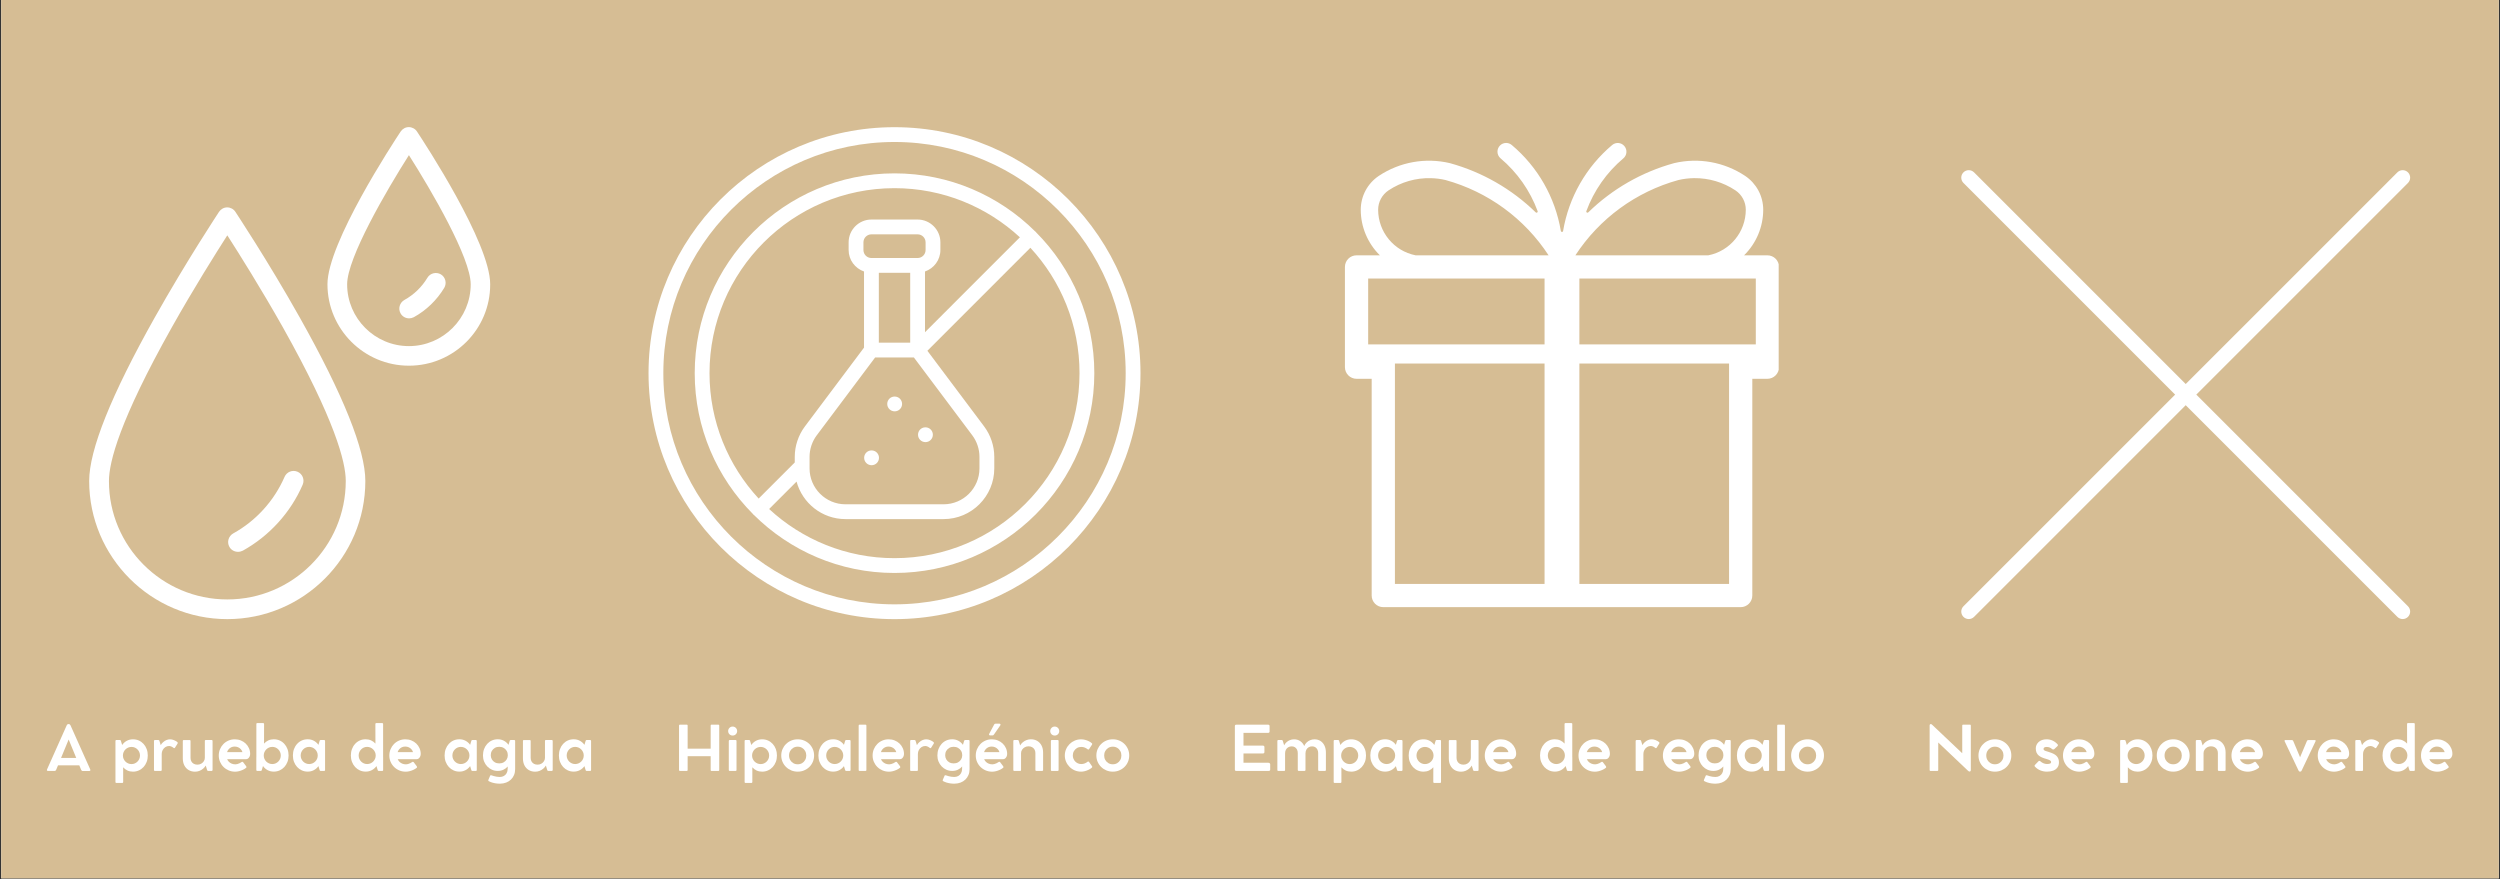 <svg version="1.0" preserveAspectRatio="xMidYMid meet" height="1055" viewBox="0 0 2250 791.25" zoomAndPan="magnify" width="3000" xmlns:xlink="http://www.w3.org/1999/xlink" xmlns="http://www.w3.org/2000/svg"><rect x="0" y="0" width="2250" height="791.25" fill="#333333" stroke="none"/><defs><g></g><clipPath id="9404bad950"><path clip-rule="nonzero" d="M 1.066 0 L 2248.934 0 L 2248.934 790.5 L 1.066 790.5 Z M 1.066 0"></path></clipPath><clipPath id="978a6d7040"><path clip-rule="nonzero" d="M 1765 153 L 2169.824 153 L 2169.824 557.141 L 1765 557.141 Z M 1765 153"></path></clipPath><clipPath id="6c467572a5"><path clip-rule="nonzero" d="M 583.781 114.484 L 1026.613 114.484 L 1026.613 557.316 L 583.781 557.316 Z M 583.781 114.484"></path></clipPath><clipPath id="67b0837a55"><path clip-rule="nonzero" d="M 80.117 114.484 L 441.273 114.484 L 441.273 557.316 L 80.117 557.316 Z M 80.117 114.484"></path></clipPath><clipPath id="35901049e1"><path clip-rule="nonzero" d="M 1210.434 128.648 L 1600.816 128.648 L 1600.816 546.434 L 1210.434 546.434 Z M 1210.434 128.648"></path></clipPath></defs><g clip-path="url(#9404bad950)"><path fill-rule="nonzero" fill-opacity="1" d="M 1.066 0 L 2248.934 0 L 2248.934 790.5 L 1.066 790.5 Z M 1.066 0" fill="#ffffff"></path><path fill-rule="nonzero" fill-opacity="1" d="M 1.066 0 L 2248.934 0 L 2248.934 790.5 L 1.066 790.5 Z M 1.066 0" fill="#d6bd94"></path></g><g clip-path="url(#978a6d7040)"><path fill-rule="nonzero" fill-opacity="1" d="M 2167.172 545.648 C 2169.801 548.281 2169.801 552.547 2167.172 555.18 C 2165.855 556.496 2164.129 557.152 2162.406 557.152 C 2160.68 557.152 2158.957 556.496 2157.641 555.18 L 1967.141 364.684 L 1776.645 555.18 C 1775.328 556.496 1773.605 557.152 1771.879 557.152 C 1770.156 557.152 1768.43 556.496 1767.113 555.18 C 1764.484 552.547 1764.484 548.281 1767.113 545.648 L 1957.613 355.152 L 1767.113 164.656 C 1764.484 162.023 1764.484 157.758 1767.113 155.125 C 1769.746 152.492 1774.012 152.492 1776.645 155.125 L 1967.141 345.621 L 2157.641 155.125 C 2160.273 152.492 2164.539 152.492 2167.172 155.125 C 2169.801 157.758 2169.801 162.023 2167.172 164.656 L 1976.672 355.152 Z M 2167.172 545.648" fill="#ffffff"></path></g><path fill-rule="nonzero" fill-opacity="1" d="M 805.145 121.125 C 686.559 121.125 590.422 217.262 590.422 335.848 C 590.422 454.438 686.555 550.57 805.145 550.57 C 923.734 550.57 1019.867 454.438 1019.867 335.848 C 1019.867 217.262 923.734 121.125 805.145 121.125 Z M 805.145 509.008 C 709.508 509.008 631.984 431.484 631.984 335.848 C 631.984 240.211 709.508 162.688 805.145 162.688 C 900.781 162.688 978.305 240.211 978.305 335.848 C 978.305 431.484 900.781 509.008 805.145 509.008 Z M 805.145 509.008" fill="#d6bd94"></path><path fill-rule="nonzero" fill-opacity="1" d="M 825.926 238.879 L 784.371 238.879 C 776.723 238.879 770.52 232.672 770.52 225.027 L 770.52 218.098 C 770.52 210.449 776.723 204.246 784.371 204.246 L 825.926 204.246 C 833.574 204.246 839.777 210.449 839.777 218.098 L 839.777 225.027 C 839.777 232.672 833.574 238.879 825.926 238.879 Z M 825.926 238.879" fill="#d6bd94"></path><path fill-rule="nonzero" fill-opacity="1" d="M 888.262 411.172 L 888.262 421.559 C 888.262 443.07 870.82 460.523 849.297 460.523 L 760.992 460.523 C 739.477 460.523 722.027 443.078 722.027 421.559 L 722.027 411.172 C 722.027 402.738 724.766 394.535 729.82 387.789 L 784.371 315.066 L 784.371 238.879 L 825.926 238.879 L 825.926 315.066 L 880.473 387.789 C 885.523 394.543 888.262 402.738 888.262 411.172 Z M 888.262 411.172" fill="#d6bd94"></path><path fill-rule="nonzero" fill-opacity="1" d="M 888.262 411.172 L 888.262 421.559 C 888.262 443.07 870.82 460.523 849.297 460.523 L 760.992 460.523 C 739.477 460.523 722.027 443.078 722.027 421.559 L 722.027 411.172 C 722.027 402.738 724.766 394.535 729.82 387.789 L 784.371 315.066 L 825.926 315.066 L 880.473 387.789 C 885.523 394.543 888.262 402.738 888.262 411.172 Z M 888.262 411.172" fill="#d6bd94"></path><path fill-rule="nonzero" fill-opacity="1" d="M 932.535 209.152 C 932.41 209.004 932.363 208.82 932.223 208.688 C 932.082 208.547 931.906 208.5 931.758 208.375 C 899.227 176.047 854.445 156.027 805.062 156.027 C 705.91 156.027 625.242 236.695 625.242 335.848 C 625.242 385.23 645.254 430.012 677.59 462.543 C 677.719 462.691 677.762 462.875 677.902 463.008 C 678.043 463.148 678.219 463.195 678.367 463.32 C 710.898 495.652 755.684 515.668 805.062 515.668 C 904.219 515.668 984.887 435.004 984.887 335.848 C 984.887 286.469 964.867 241.684 932.535 209.152 Z M 638.559 335.848 C 638.559 244.047 713.254 169.352 805.055 169.352 C 848.566 169.352 888.219 186.152 917.906 213.574 L 832.5 298.984 L 832.5 244.336 C 840.531 241.551 846.352 233.992 846.352 225.027 L 846.352 218.098 C 846.352 206.785 837.148 197.582 825.836 197.582 L 784.281 197.582 C 772.969 197.582 763.766 206.785 763.766 218.098 L 763.766 225.027 C 763.766 233.992 769.586 241.551 777.617 244.336 L 777.617 312.852 L 724.402 383.801 C 718.516 391.656 715.281 401.375 715.281 411.18 L 715.281 416.211 L 682.789 448.707 C 655.359 419.012 638.559 379.359 638.559 335.848 Z M 784.281 232.215 C 780.312 232.215 777.094 228.988 777.094 225.027 L 777.094 218.098 C 777.094 214.129 780.32 210.906 784.281 210.906 L 825.836 210.906 C 829.805 210.906 833.027 214.137 833.027 218.098 L 833.027 225.027 C 833.027 228.996 829.797 232.215 825.836 232.215 Z M 819.176 245.539 L 819.176 308.41 L 790.945 308.41 L 790.945 245.539 Z M 787.613 321.73 L 822.504 321.73 L 875.055 391.789 C 879.223 397.34 881.52 404.227 881.52 411.172 L 881.52 421.559 C 881.52 439.371 867.031 453.859 849.219 453.859 L 760.902 453.859 C 743.09 453.859 728.602 439.371 728.602 421.559 L 728.602 411.172 C 728.602 404.227 730.895 397.348 735.062 391.789 Z M 805.062 502.344 C 761.555 502.344 721.902 485.547 692.211 458.121 L 716.902 433.434 C 722.145 452.844 739.859 467.191 760.91 467.191 L 849.227 467.191 C 874.383 467.191 894.852 446.723 894.852 421.566 L 894.852 411.18 C 894.852 401.375 891.609 391.656 885.73 383.801 L 834.648 315.695 L 927.344 222.996 C 954.773 252.691 971.566 292.34 971.566 335.848 C 971.559 427.652 896.867 502.344 805.062 502.344 Z M 805.062 502.344" fill="#ffffff"></path><path fill-rule="nonzero" fill-opacity="1" d="M 784.43 418.699 C 788.109 418.699 791.094 415.715 791.094 412.035 C 791.094 408.355 788.109 405.375 784.43 405.375 L 784.355 405.375 C 780.676 405.375 777.73 408.355 777.73 412.035 C 777.73 415.715 780.75 418.699 784.43 418.699 Z M 784.43 418.699" fill="#ffffff"></path><path fill-rule="nonzero" fill-opacity="1" d="M 832.914 397.918 C 836.594 397.918 839.578 394.934 839.578 391.254 C 839.578 387.574 836.594 384.594 832.914 384.594 L 832.84 384.594 C 829.16 384.594 826.215 387.574 826.215 391.254 C 826.215 394.934 829.234 397.918 832.914 397.918 Z M 832.914 397.918" fill="#ffffff"></path><path fill-rule="nonzero" fill-opacity="1" d="M 805.211 370.215 C 808.891 370.215 811.875 367.23 811.875 363.551 C 811.875 359.871 808.891 356.887 805.211 356.887 L 805.137 356.887 C 801.457 356.887 798.512 359.871 798.512 363.551 C 798.512 367.23 801.531 370.215 805.211 370.215 Z M 805.211 370.215" fill="#ffffff"></path><g clip-path="url(#6c467572a5)"><path fill-rule="nonzero" fill-opacity="1" d="M 805.062 114.469 C 682.988 114.469 583.68 213.781 583.68 335.848 C 583.68 457.914 682.988 557.227 805.062 557.227 C 927.137 557.227 1026.441 457.914 1026.441 335.848 C 1026.441 213.781 927.133 114.469 805.062 114.469 Z M 805.062 543.906 C 690.34 543.906 597.004 450.57 597.004 335.848 C 597.004 221.125 690.34 127.789 805.062 127.789 C 919.785 127.789 1013.113 221.125 1013.113 335.848 C 1013.113 450.57 919.781 543.906 805.062 543.906 Z M 805.062 543.906" fill="#ffffff"></path></g><g clip-path="url(#67b0837a55)"><path fill-rule="nonzero" fill-opacity="1" d="M 204.574 557.211 C 136.039 557.211 80.258 501.426 80.258 432.895 C 80.258 404.914 100.09 355.504 139.141 285.996 C 167.828 234.906 196.871 191.078 197.137 190.633 C 198.816 188.156 201.562 186.648 204.484 186.648 C 207.406 186.648 210.242 188.156 211.836 190.633 C 212.102 191.078 241.23 234.906 269.918 285.996 C 308.969 355.504 328.801 404.914 328.801 432.895 C 328.801 501.426 273.105 557.211 204.574 557.211 Z M 204.574 211.797 C 194.215 228 174.293 259.609 154.547 294.762 C 107.793 377.996 98.055 415.805 98.055 432.895 C 97.965 491.688 145.781 539.5 204.574 539.5 C 263.367 539.5 311.184 491.688 311.184 432.895 C 311.184 415.805 301.352 377.906 254.691 294.762 C 234.855 259.609 214.934 227.91 204.574 211.797 Z M 218.562 495.582 C 242.473 482.301 261.598 461.227 272.398 436.258 C 274.348 431.742 272.309 426.52 267.793 424.57 C 263.277 422.621 258.055 424.66 256.105 429.176 C 246.809 450.602 230.43 468.754 209.887 480.086 C 205.637 482.477 204.043 487.879 206.434 492.129 C 208.027 495.051 211.039 496.645 214.227 496.645 C 215.73 496.645 217.148 496.293 218.562 495.582 Z M 368.027 329.117 C 327.652 329.117 294.711 296.27 294.711 255.805 C 294.711 218.613 353.859 128.562 360.59 118.383 C 362.273 115.902 365.016 114.398 367.938 114.398 C 370.859 114.398 373.695 115.902 375.289 118.383 C 382.02 128.562 441.164 218.613 441.164 255.805 C 441.344 296.27 408.492 329.117 368.027 329.117 Z M 368.027 139.633 C 347.664 171.688 312.422 232.074 312.422 255.891 C 312.422 286.527 337.391 311.5 368.027 311.5 C 398.664 311.5 423.633 286.527 423.633 255.891 C 423.633 232.074 388.395 171.688 368.027 139.633 Z M 372.453 285.465 C 383.699 279.27 393.176 270.059 399.816 259.078 C 402.293 254.918 400.965 249.43 396.805 246.949 C 392.645 244.469 387.152 245.797 384.676 249.961 C 379.629 258.371 372.453 265.277 363.953 269.969 C 359.703 272.359 358.109 277.762 360.5 282.012 C 362.094 284.934 365.105 286.527 368.293 286.527 C 369.621 286.527 371.039 286.176 372.453 285.465 Z M 372.453 285.465" fill="#ffffff"></path></g><g clip-path="url(#35901049e1)"><path fill-rule="nonzero" fill-opacity="1" d="M 1421.441 327.156 L 1556.156 327.156 L 1556.156 525.551 L 1421.441 525.551 Z M 1255.426 327.156 L 1390.102 327.156 L 1390.102 525.551 L 1255.426 525.551 Z M 1421.441 250.676 L 1580.227 250.676 L 1580.227 309.945 L 1421.441 309.945 Z M 1231.355 250.676 L 1390.102 250.676 L 1390.102 309.945 L 1231.355 309.945 Z M 1287.953 160.359 C 1292.332 160.473 1296.707 161.027 1300.973 162.027 C 1339.102 172.562 1372.074 196.633 1393.734 229.793 L 1274.047 229.793 C 1254.461 225.898 1240.367 208.727 1240.328 188.77 C 1240.328 181.762 1243.855 175.234 1249.676 171.34 C 1260.988 163.809 1274.379 159.953 1287.953 160.359 Z M 1524.664 160.324 C 1537.906 160.176 1550.887 163.996 1561.906 171.34 C 1567.727 175.234 1571.215 181.762 1571.215 188.77 C 1571.176 208.727 1557.082 225.898 1537.5 229.793 L 1417.844 229.793 C 1439.469 196.633 1472.441 172.562 1510.57 162.027 C 1515.207 160.953 1519.918 160.398 1524.664 160.324 Z M 1355.531 128.648 C 1351.23 128.648 1347.707 132.172 1347.707 136.512 C 1347.707 138.809 1348.746 141 1350.488 142.48 C 1365.547 155.168 1377.047 171.562 1383.871 190.031 C 1384.055 190.59 1383.797 191.184 1383.238 191.367 C 1382.867 191.516 1382.422 191.441 1382.164 191.145 C 1360.539 170.078 1333.945 154.832 1304.867 146.82 C 1282.871 141.629 1259.766 145.785 1240.961 158.281 C 1230.762 165.109 1224.68 176.531 1224.68 188.77 C 1224.68 204.199 1230.91 218.961 1241.887 229.793 L 1220.895 229.793 C 1215.109 229.793 1210.434 234.465 1210.434 240.254 L 1210.434 330.457 C 1210.434 336.207 1215.109 340.918 1220.895 340.918 L 1234.508 340.918 L 1234.508 535.977 C 1234.508 541.762 1239.18 546.434 1244.965 546.434 L 1566.613 546.434 C 1572.363 546.434 1577.074 541.762 1577.074 535.977 L 1577.074 340.918 L 1590.648 340.918 C 1596.438 340.918 1601.109 336.207 1601.109 330.457 L 1601.109 240.254 C 1601.109 234.465 1596.438 229.793 1590.648 229.793 L 1569.656 229.793 C 1580.672 218.961 1586.867 204.199 1586.902 188.77 C 1586.902 176.531 1580.785 165.109 1570.582 158.281 C 1551.816 145.785 1528.672 141.629 1506.715 146.82 C 1477.598 154.832 1451.004 170.078 1429.418 191.145 C 1428.973 191.555 1428.34 191.516 1427.934 191.109 C 1427.637 190.812 1427.562 190.402 1427.711 190.031 C 1434.5 171.562 1445.996 155.168 1461.055 142.48 C 1464.355 139.664 1464.727 134.73 1461.91 131.43 C 1459.125 128.164 1454.27 127.758 1450.965 130.504 C 1427.527 150.234 1411.875 177.645 1406.793 207.871 C 1406.719 208.465 1406.16 208.836 1405.605 208.727 C 1405.16 208.652 1404.828 208.316 1404.754 207.871 C 1399.672 177.645 1384.02 150.234 1360.578 130.504 C 1359.168 129.316 1357.387 128.648 1355.531 128.648" fill="#ffffff"></path></g><g fill-opacity="1" fill="#ffffff"><g transform="translate(40.919, 693.832)"><g><path d="M 40.297 -1.344 C 40.473 -0.938 40.477 -0.598 40.312 -0.328 C 40.156 -0.066 39.848 0.062 39.391 0.062 L 33.5 0.062 C 33.188 0.062 32.906 -0.039 32.656 -0.25 C 32.414 -0.469 32.227 -0.723 32.094 -1.016 L 30.438 -5.062 L 11.312 -5.062 L 9.641 -1.047 C 9.516 -0.754 9.332 -0.5 9.094 -0.281 C 8.852 -0.07 8.562 0.031 8.219 0.031 L 2.359 0.031 C 1.898 0.031 1.582 -0.094 1.406 -0.344 C 1.238 -0.602 1.242 -0.945 1.422 -1.375 L 19.141 -41.078 C 19.285 -41.41 19.5 -41.672 19.781 -41.859 C 20.07 -42.055 20.363 -42.156 20.656 -42.156 L 21 -42.156 C 21.332 -42.156 21.629 -42.051 21.891 -41.844 C 22.16 -41.645 22.367 -41.383 22.516 -41.062 Z M 14.031 -11.703 L 27.688 -11.703 L 20.875 -28.266 Z M 14.031 -11.703"></path></g></g></g><g fill-opacity="1" fill="#ffffff"><g transform="translate(82.631, 693.832)"><g></g></g></g><g fill-opacity="1" fill="#ffffff"><g transform="translate(100.269, 693.832)"><g><path d="M 19.422 -28.453 C 21.316 -28.453 23.07 -28.094 24.688 -27.375 C 26.301 -26.656 27.711 -25.633 28.922 -24.312 C 30.129 -23 31.066 -21.453 31.734 -19.672 C 32.398 -17.898 32.734 -15.953 32.734 -13.828 C 32.734 -11.766 32.395 -9.852 31.719 -8.094 C 31.039 -6.332 30.098 -4.797 28.891 -3.484 C 27.691 -2.18 26.281 -1.164 24.656 -0.438 C 23.039 0.289 21.285 0.656 19.391 0.656 C 17.617 0.656 15.973 0.316 14.453 -0.359 C 12.941 -1.047 11.648 -2.02 10.578 -3.281 L 10.594 9.938 C 10.594 10.52 10.32 10.812 9.781 10.812 L 4.547 10.812 C 3.941 10.812 3.641 10.52 3.641 9.938 L 3.641 -26.984 C 3.641 -27.234 3.723 -27.441 3.891 -27.609 C 4.055 -27.773 4.266 -27.859 4.516 -27.859 L 7.562 -27.859 C 7.781 -27.859 7.969 -27.801 8.125 -27.688 C 8.281 -27.582 8.398 -27.438 8.484 -27.25 L 9.672 -23.328 C 10.785 -24.961 12.176 -26.223 13.844 -27.109 C 15.508 -28.004 17.367 -28.453 19.422 -28.453 Z M 18.109 -6.156 C 19.148 -6.156 20.125 -6.352 21.031 -6.75 C 21.945 -7.145 22.754 -7.691 23.453 -8.391 C 24.16 -9.098 24.711 -9.914 25.109 -10.844 C 25.516 -11.781 25.719 -12.785 25.719 -13.859 C 25.719 -14.953 25.516 -15.969 25.109 -16.906 C 24.711 -17.852 24.16 -18.676 23.453 -19.375 C 22.754 -20.082 21.945 -20.629 21.031 -21.016 C 20.125 -21.41 19.156 -21.609 18.125 -21.609 C 17.07 -21.609 16.07 -21.41 15.125 -21.016 C 14.188 -20.629 13.359 -20.082 12.641 -19.375 C 11.93 -18.676 11.375 -17.852 10.969 -16.906 C 10.562 -15.969 10.359 -14.953 10.359 -13.859 C 10.359 -12.785 10.562 -11.781 10.969 -10.844 C 11.375 -9.914 11.93 -9.098 12.641 -8.391 C 13.359 -7.691 14.18 -7.145 15.109 -6.75 C 16.047 -6.352 17.047 -6.156 18.109 -6.156 Z M 18.109 -6.156"></path></g></g></g><g fill-opacity="1" fill="#ffffff"><g transform="translate(134.943, 693.832)"><g><path d="M 24.734 -25.891 C 24.898 -25.754 25 -25.566 25.031 -25.328 C 25.07 -25.098 25.008 -24.852 24.844 -24.594 L 22.594 -20.984 C 22.414 -20.703 22.211 -20.539 21.984 -20.5 C 21.754 -20.457 21.531 -20.523 21.312 -20.703 C 20.688 -21.234 20.008 -21.656 19.281 -21.969 C 18.551 -22.281 17.875 -22.438 17.25 -22.438 C 15.988 -22.438 14.859 -22.102 13.859 -21.438 C 12.859 -20.781 12.062 -19.906 11.469 -18.812 C 10.883 -17.719 10.594 -16.523 10.594 -15.234 L 10.594 -0.828 C 10.594 -0.254 10.312 0.031 9.75 0.031 L 4.484 0.031 C 3.922 0.031 3.641 -0.254 3.641 -0.828 L 3.641 -26.922 C 3.641 -27.191 3.723 -27.41 3.891 -27.578 C 4.055 -27.742 4.266 -27.828 4.516 -27.828 L 7.562 -27.828 C 7.781 -27.828 7.969 -27.77 8.125 -27.656 C 8.281 -27.551 8.398 -27.406 8.484 -27.219 L 9.703 -23.219 C 10.297 -24.258 11.039 -25.172 11.938 -25.953 C 12.832 -26.742 13.812 -27.359 14.875 -27.797 C 15.938 -28.234 17.016 -28.453 18.109 -28.453 C 19.203 -28.453 20.344 -28.219 21.531 -27.75 C 22.719 -27.289 23.785 -26.672 24.734 -25.891 Z M 24.734 -25.891"></path></g></g></g><g fill-opacity="1" fill="#ffffff"><g transform="translate(161.154, 693.832)"><g><path d="M 29.312 -27.828 C 29.875 -27.828 30.156 -27.535 30.156 -26.953 L 30.156 -0.844 C 30.156 -0.594 30.078 -0.383 29.922 -0.219 C 29.766 -0.051 29.551 0.031 29.281 0.031 L 26.234 0.031 C 25.836 0.031 25.531 -0.172 25.312 -0.578 L 24.016 -4.844 C 23.43 -3.789 22.633 -2.844 21.625 -2 C 20.625 -1.156 19.504 -0.492 18.266 -0.016 C 17.023 0.453 15.738 0.688 14.406 0.688 C 12.25 0.688 10.336 0.203 8.672 -0.766 C 7.016 -1.734 5.719 -3.113 4.781 -4.906 C 3.844 -6.707 3.375 -8.832 3.375 -11.281 L 3.375 -26.922 C 3.375 -27.504 3.664 -27.797 4.25 -27.797 L 9.453 -27.797 C 10.035 -27.797 10.328 -27.504 10.328 -26.922 L 10.328 -11.672 C 10.328 -10.504 10.582 -9.461 11.094 -8.547 C 11.602 -7.629 12.32 -6.914 13.25 -6.406 C 14.188 -5.895 15.273 -5.641 16.516 -5.641 C 17.754 -5.641 18.875 -5.922 19.875 -6.484 C 20.883 -7.055 21.691 -7.805 22.297 -8.734 C 22.898 -9.672 23.203 -10.695 23.203 -11.812 L 23.203 -26.953 C 23.203 -27.535 23.492 -27.828 24.078 -27.828 Z M 29.312 -27.828"></path></g></g></g><g fill-opacity="1" fill="#ffffff"><g transform="translate(194.951, 693.832)"><g><path d="M 30.188 -15.234 C 30.188 -14.461 30.023 -13.719 29.703 -13 C 29.379 -12.289 28.945 -11.707 28.406 -11.25 C 27.875 -10.801 27.27 -10.578 26.594 -10.578 L 9.484 -10.578 C 9.828 -9.68 10.359 -8.879 11.078 -8.172 C 11.797 -7.473 12.656 -6.922 13.656 -6.516 C 14.664 -6.117 15.754 -5.922 16.922 -5.922 C 17.453 -5.922 18.047 -6.008 18.703 -6.188 C 19.359 -6.375 20.023 -6.625 20.703 -6.938 C 21.379 -7.258 21.992 -7.625 22.547 -8.031 C 22.742 -8.188 22.973 -8.242 23.234 -8.203 C 23.504 -8.16 23.723 -8.035 23.891 -7.828 L 26.672 -4.156 C 26.816 -3.938 26.879 -3.695 26.859 -3.438 C 26.848 -3.188 26.742 -2.973 26.547 -2.797 C 25.754 -2.141 24.789 -1.547 23.656 -1.016 C 22.531 -0.484 21.359 -0.066 20.141 0.234 C 18.93 0.535 17.797 0.688 16.734 0.688 C 14.648 0.688 12.711 0.312 10.922 -0.438 C 9.141 -1.188 7.578 -2.223 6.234 -3.547 C 4.891 -4.867 3.836 -6.41 3.078 -8.172 C 2.316 -9.93 1.938 -11.828 1.938 -13.859 C 1.938 -15.898 2.305 -17.801 3.047 -19.562 C 3.785 -21.332 4.812 -22.883 6.125 -24.219 C 7.445 -25.551 8.977 -26.586 10.719 -27.328 C 12.469 -28.078 14.352 -28.453 16.375 -28.453 C 18.312 -28.453 20.113 -28.113 21.781 -27.438 C 23.457 -26.77 24.926 -25.832 26.188 -24.625 C 27.445 -23.414 28.426 -22.008 29.125 -20.406 C 29.832 -18.812 30.188 -17.086 30.188 -15.234 Z M 16.219 -21.938 C 15.133 -21.938 14.129 -21.723 13.203 -21.297 C 12.285 -20.867 11.5 -20.273 10.844 -19.516 C 10.188 -18.754 9.703 -17.883 9.391 -16.906 L 23.25 -16.906 C 22.977 -17.883 22.5 -18.754 21.812 -19.516 C 21.125 -20.273 20.301 -20.867 19.344 -21.297 C 18.383 -21.723 17.344 -21.938 16.219 -21.938 Z M 16.219 -21.938"></path></g></g></g><g fill-opacity="1" fill="#ffffff"><g transform="translate(227.05, 693.832)"><g><path d="M 19.359 -28.484 C 21.266 -28.484 23.023 -28.125 24.641 -27.406 C 26.254 -26.688 27.66 -25.664 28.859 -24.344 C 30.066 -23.031 31.004 -21.484 31.672 -19.703 C 32.336 -17.922 32.672 -15.973 32.672 -13.859 C 32.672 -11.797 32.332 -9.883 31.656 -8.125 C 30.988 -6.363 30.051 -4.828 28.844 -3.516 C 27.633 -2.211 26.223 -1.195 24.609 -0.469 C 22.992 0.258 21.238 0.625 19.344 0.625 C 17.312 0.625 15.461 0.18 13.797 -0.703 C 12.141 -1.586 10.754 -2.82 9.641 -4.406 L 8.484 -0.578 C 8.398 -0.391 8.281 -0.238 8.125 -0.125 C 7.969 -0.02 7.781 0.031 7.562 0.031 L 4.516 0.031 C 4.266 0.031 4.055 -0.051 3.891 -0.219 C 3.723 -0.383 3.641 -0.602 3.641 -0.875 L 3.641 -12.359 L 3.672 -12.328 L 3.672 -42.234 C 3.672 -42.797 3.961 -43.078 4.547 -43.078 L 9.812 -43.078 C 10.352 -43.078 10.625 -42.797 10.625 -42.234 L 10.578 -24.594 C 11.672 -25.832 12.961 -26.789 14.453 -27.469 C 15.953 -28.145 17.586 -28.484 19.359 -28.484 Z M 18.047 -6.188 C 19.086 -6.188 20.062 -6.383 20.969 -6.781 C 21.883 -7.176 22.691 -7.723 23.391 -8.422 C 24.098 -9.129 24.648 -9.945 25.047 -10.875 C 25.453 -11.801 25.656 -12.805 25.656 -13.891 C 25.656 -14.984 25.453 -16 25.047 -16.938 C 24.648 -17.875 24.102 -18.691 23.406 -19.391 C 22.719 -20.098 21.914 -20.648 21 -21.047 C 20.094 -21.441 19.117 -21.641 18.078 -21.641 C 17.016 -21.641 16.016 -21.441 15.078 -21.047 C 14.148 -20.648 13.332 -20.098 12.625 -19.391 C 11.914 -18.691 11.352 -17.875 10.938 -16.938 C 10.531 -16 10.328 -14.984 10.328 -13.891 C 10.328 -12.805 10.523 -11.801 10.922 -10.875 C 11.328 -9.945 11.883 -9.129 12.594 -8.422 C 13.312 -7.723 14.133 -7.176 15.062 -6.781 C 16 -6.383 16.992 -6.188 18.047 -6.188 Z M 18.047 -6.188"></path></g></g></g><g fill-opacity="1" fill="#ffffff"><g transform="translate(261.669, 693.832)"><g><path d="M 30.016 -27.828 C 30.273 -27.828 30.484 -27.742 30.641 -27.578 C 30.805 -27.41 30.891 -27.191 30.891 -26.922 L 30.891 -0.844 C 30.891 -0.594 30.805 -0.383 30.641 -0.219 C 30.484 -0.051 30.273 0.031 30.016 0.031 L 26.984 0.031 C 26.547 0.031 26.234 -0.172 26.047 -0.578 L 24.922 -4.328 C 23.805 -2.773 22.422 -1.562 20.766 -0.688 C 19.117 0.188 17.289 0.625 15.281 0.625 C 13.383 0.625 11.629 0.258 10.016 -0.469 C 8.398 -1.195 6.988 -2.211 5.781 -3.516 C 4.57 -4.828 3.629 -6.363 2.953 -8.125 C 2.273 -9.883 1.938 -11.797 1.938 -13.859 C 1.938 -15.973 2.27 -17.922 2.938 -19.703 C 3.602 -21.484 4.539 -23.031 5.75 -24.344 C 6.957 -25.664 8.367 -26.688 9.984 -27.406 C 11.598 -28.125 13.352 -28.484 15.25 -28.484 C 17.258 -28.484 19.094 -28.047 20.75 -27.172 C 22.414 -26.297 23.805 -25.062 24.922 -23.469 L 26.047 -27.219 C 26.234 -27.625 26.547 -27.828 26.984 -27.828 Z M 16.578 -6.188 C 17.629 -6.188 18.617 -6.383 19.547 -6.781 C 20.484 -7.176 21.305 -7.723 22.016 -8.422 C 22.734 -9.129 23.289 -9.945 23.688 -10.875 C 24.094 -11.801 24.297 -12.805 24.297 -13.891 C 24.297 -14.984 24.086 -16 23.672 -16.938 C 23.266 -17.875 22.703 -18.691 21.984 -19.391 C 21.273 -20.098 20.453 -20.648 19.516 -21.047 C 18.586 -21.441 17.598 -21.641 16.547 -21.641 C 15.504 -21.641 14.523 -21.441 13.609 -21.047 C 12.703 -20.648 11.898 -20.098 11.203 -19.391 C 10.504 -18.691 9.953 -17.875 9.547 -16.938 C 9.148 -16 8.953 -14.984 8.953 -13.891 C 8.953 -12.805 9.148 -11.801 9.547 -10.875 C 9.953 -9.945 10.504 -9.129 11.203 -8.422 C 11.91 -7.723 12.723 -7.176 13.641 -6.781 C 14.555 -6.383 15.535 -6.188 16.578 -6.188 Z M 16.578 -6.188"></path></g></g></g><g fill-opacity="1" fill="#ffffff"><g transform="translate(296.206, 693.832)"><g></g></g></g><g fill-opacity="1" fill="#ffffff"><g transform="translate(313.844, 693.832)"><g><path d="M 30.953 -12.328 L 30.984 -12.359 L 30.984 -0.875 C 30.984 -0.27 30.688 0.031 30.094 0.031 L 27.062 0.031 C 26.844 0.031 26.656 -0.02 26.5 -0.125 C 26.344 -0.238 26.219 -0.391 26.125 -0.578 L 24.984 -4.406 C 23.867 -2.82 22.477 -1.586 20.812 -0.703 C 19.156 0.18 17.312 0.625 15.281 0.625 C 13.383 0.625 11.629 0.258 10.016 -0.469 C 8.398 -1.195 6.988 -2.211 5.781 -3.516 C 4.57 -4.828 3.629 -6.363 2.953 -8.125 C 2.273 -9.883 1.938 -11.797 1.938 -13.859 C 1.938 -15.973 2.27 -17.922 2.938 -19.703 C 3.602 -21.484 4.539 -23.031 5.75 -24.344 C 6.957 -25.664 8.367 -26.688 9.984 -27.406 C 11.598 -28.125 13.352 -28.484 15.25 -28.484 C 17.02 -28.484 18.656 -28.145 20.156 -27.469 C 21.656 -26.789 22.953 -25.832 24.047 -24.594 L 24 -42.234 C 24 -42.797 24.27 -43.078 24.812 -43.078 L 30.078 -43.078 C 30.66 -43.078 30.953 -42.797 30.953 -42.234 Z M 16.578 -6.188 C 17.629 -6.188 18.617 -6.383 19.547 -6.781 C 20.484 -7.176 21.305 -7.723 22.016 -8.422 C 22.734 -9.129 23.289 -9.945 23.688 -10.875 C 24.094 -11.801 24.297 -12.805 24.297 -13.891 C 24.297 -14.984 24.086 -16 23.672 -16.938 C 23.266 -17.875 22.703 -18.691 21.984 -19.391 C 21.273 -20.098 20.453 -20.648 19.516 -21.047 C 18.586 -21.441 17.598 -21.641 16.547 -21.641 C 15.504 -21.641 14.523 -21.441 13.609 -21.047 C 12.703 -20.648 11.898 -20.098 11.203 -19.391 C 10.504 -18.691 9.953 -17.875 9.547 -16.938 C 9.148 -16 8.953 -14.984 8.953 -13.891 C 8.953 -12.805 9.148 -11.801 9.547 -10.875 C 9.953 -9.945 10.504 -9.129 11.203 -8.422 C 11.91 -7.723 12.723 -7.176 13.641 -6.781 C 14.555 -6.383 15.535 -6.188 16.578 -6.188 Z M 16.578 -6.188"></path></g></g></g><g fill-opacity="1" fill="#ffffff"><g transform="translate(348.463, 693.832)"><g><path d="M 30.188 -15.234 C 30.188 -14.461 30.023 -13.719 29.703 -13 C 29.379 -12.289 28.945 -11.707 28.406 -11.25 C 27.875 -10.801 27.27 -10.578 26.594 -10.578 L 9.484 -10.578 C 9.828 -9.68 10.359 -8.879 11.078 -8.172 C 11.797 -7.473 12.656 -6.922 13.656 -6.516 C 14.664 -6.117 15.754 -5.922 16.922 -5.922 C 17.453 -5.922 18.047 -6.008 18.703 -6.188 C 19.359 -6.375 20.023 -6.625 20.703 -6.938 C 21.379 -7.258 21.992 -7.625 22.547 -8.031 C 22.742 -8.188 22.973 -8.242 23.234 -8.203 C 23.504 -8.16 23.723 -8.035 23.891 -7.828 L 26.672 -4.156 C 26.816 -3.938 26.879 -3.695 26.859 -3.438 C 26.848 -3.188 26.742 -2.973 26.547 -2.797 C 25.754 -2.141 24.789 -1.547 23.656 -1.016 C 22.531 -0.484 21.359 -0.066 20.141 0.234 C 18.93 0.535 17.797 0.688 16.734 0.688 C 14.648 0.688 12.711 0.312 10.922 -0.438 C 9.141 -1.188 7.578 -2.223 6.234 -3.547 C 4.891 -4.867 3.836 -6.41 3.078 -8.172 C 2.316 -9.93 1.938 -11.828 1.938 -13.859 C 1.938 -15.898 2.305 -17.801 3.047 -19.562 C 3.785 -21.332 4.812 -22.883 6.125 -24.219 C 7.445 -25.551 8.977 -26.586 10.719 -27.328 C 12.469 -28.078 14.352 -28.453 16.375 -28.453 C 18.312 -28.453 20.113 -28.113 21.781 -27.438 C 23.457 -26.77 24.926 -25.832 26.188 -24.625 C 27.445 -23.414 28.426 -22.008 29.125 -20.406 C 29.832 -18.812 30.188 -17.086 30.188 -15.234 Z M 16.219 -21.938 C 15.133 -21.938 14.129 -21.723 13.203 -21.297 C 12.285 -20.867 11.5 -20.273 10.844 -19.516 C 10.188 -18.754 9.703 -17.883 9.391 -16.906 L 23.25 -16.906 C 22.977 -17.883 22.5 -18.754 21.812 -19.516 C 21.125 -20.273 20.301 -20.867 19.344 -21.297 C 18.383 -21.723 17.344 -21.938 16.219 -21.938 Z M 16.219 -21.938"></path></g></g></g><g fill-opacity="1" fill="#ffffff"><g transform="translate(380.562, 693.832)"><g></g></g></g><g fill-opacity="1" fill="#ffffff"><g transform="translate(398.2, 693.832)"><g><path d="M 30.016 -27.828 C 30.273 -27.828 30.484 -27.742 30.641 -27.578 C 30.805 -27.41 30.891 -27.191 30.891 -26.922 L 30.891 -0.844 C 30.891 -0.594 30.805 -0.383 30.641 -0.219 C 30.484 -0.051 30.273 0.031 30.016 0.031 L 26.984 0.031 C 26.547 0.031 26.234 -0.172 26.047 -0.578 L 24.922 -4.328 C 23.805 -2.773 22.422 -1.562 20.766 -0.688 C 19.117 0.188 17.289 0.625 15.281 0.625 C 13.383 0.625 11.629 0.258 10.016 -0.469 C 8.398 -1.195 6.988 -2.211 5.781 -3.516 C 4.57 -4.828 3.629 -6.363 2.953 -8.125 C 2.273 -9.883 1.938 -11.797 1.938 -13.859 C 1.938 -15.973 2.27 -17.922 2.938 -19.703 C 3.602 -21.484 4.539 -23.031 5.75 -24.344 C 6.957 -25.664 8.367 -26.688 9.984 -27.406 C 11.598 -28.125 13.352 -28.484 15.25 -28.484 C 17.258 -28.484 19.094 -28.047 20.75 -27.172 C 22.414 -26.297 23.805 -25.062 24.922 -23.469 L 26.047 -27.219 C 26.234 -27.625 26.547 -27.828 26.984 -27.828 Z M 16.578 -6.188 C 17.629 -6.188 18.617 -6.383 19.547 -6.781 C 20.484 -7.176 21.305 -7.723 22.016 -8.422 C 22.734 -9.129 23.289 -9.945 23.688 -10.875 C 24.094 -11.801 24.297 -12.805 24.297 -13.891 C 24.297 -14.984 24.086 -16 23.672 -16.938 C 23.266 -17.875 22.703 -18.691 21.984 -19.391 C 21.273 -20.098 20.453 -20.648 19.516 -21.047 C 18.586 -21.441 17.598 -21.641 16.547 -21.641 C 15.504 -21.641 14.523 -21.441 13.609 -21.047 C 12.703 -20.648 11.898 -20.098 11.203 -19.391 C 10.504 -18.691 9.953 -17.875 9.547 -16.938 C 9.148 -16 8.953 -14.984 8.953 -13.891 C 8.953 -12.805 9.148 -11.801 9.547 -10.875 C 9.953 -9.945 10.504 -9.129 11.203 -8.422 C 11.91 -7.723 12.723 -7.176 13.641 -6.781 C 14.555 -6.383 15.535 -6.188 16.578 -6.188 Z M 16.578 -6.188"></path></g></g></g><g fill-opacity="1" fill="#ffffff"><g transform="translate(432.737, 693.832)"><g><path d="M 30.016 -27.828 C 30.273 -27.828 30.484 -27.742 30.641 -27.578 C 30.805 -27.41 30.891 -27.191 30.891 -26.922 L 30.891 -1.609 C 30.891 0.316 30.562 2.07 29.906 3.656 C 29.25 5.25 28.316 6.625 27.109 7.781 C 25.91 8.945 24.484 9.844 22.828 10.469 C 21.172 11.102 19.348 11.438 17.359 11.469 C 16.16 11.488 14.938 11.41 13.688 11.234 C 12.445 11.066 11.258 10.805 10.125 10.453 C 9 10.098 7.988 9.672 7.094 9.172 C 6.633 8.93 6.562 8.492 6.875 7.859 L 8.406 4.297 C 8.52 4.055 8.691 3.914 8.922 3.875 C 9.16 3.844 9.398 3.875 9.641 3.969 C 10.203 4.188 10.895 4.41 11.719 4.641 C 12.539 4.867 13.41 5.062 14.328 5.219 C 15.254 5.375 16.148 5.453 17.016 5.453 C 18.453 5.453 19.695 5.148 20.75 4.547 C 21.812 3.941 22.641 3.098 23.234 2.016 C 23.828 0.941 24.133 -0.297 24.156 -1.703 L 24.219 -4 C 23.113 -2.738 21.801 -1.754 20.281 -1.047 C 18.758 -0.348 17.094 0 15.281 0 C 13.383 0 11.629 -0.359 10.016 -1.078 C 8.398 -1.797 6.988 -2.789 5.781 -4.062 C 4.57 -5.332 3.629 -6.801 2.953 -8.469 C 2.273 -10.145 1.938 -11.941 1.938 -13.859 C 1.938 -15.973 2.27 -17.922 2.938 -19.703 C 3.602 -21.484 4.539 -23.031 5.75 -24.344 C 6.957 -25.664 8.367 -26.688 9.984 -27.406 C 11.598 -28.125 13.352 -28.484 15.25 -28.484 C 17.258 -28.484 19.094 -28.047 20.75 -27.172 C 22.414 -26.297 23.805 -25.062 24.922 -23.469 L 26.047 -27.219 C 26.234 -27.625 26.547 -27.828 26.984 -27.828 Z M 16.578 -6.766 C 18.066 -6.766 19.391 -7.086 20.547 -7.734 C 21.711 -8.379 22.629 -9.266 23.297 -10.391 C 23.961 -11.516 24.297 -12.77 24.297 -14.156 C 24.297 -15.602 23.961 -16.891 23.297 -18.016 C 22.629 -19.148 21.711 -20.051 20.547 -20.719 C 19.379 -21.383 18.047 -21.719 16.547 -21.719 C 15.086 -21.719 13.781 -21.383 12.625 -20.719 C 11.477 -20.051 10.578 -19.148 9.922 -18.016 C 9.273 -16.891 8.953 -15.602 8.953 -14.156 C 8.953 -12.77 9.281 -11.516 9.938 -10.391 C 10.594 -9.266 11.492 -8.379 12.641 -7.734 C 13.797 -7.086 15.109 -6.766 16.578 -6.766 Z M 16.578 -6.766"></path></g></g></g><g fill-opacity="1" fill="#ffffff"><g transform="translate(467.274, 693.832)"><g><path d="M 29.312 -27.828 C 29.875 -27.828 30.156 -27.535 30.156 -26.953 L 30.156 -0.844 C 30.156 -0.594 30.078 -0.383 29.922 -0.219 C 29.766 -0.051 29.551 0.031 29.281 0.031 L 26.234 0.031 C 25.836 0.031 25.531 -0.172 25.312 -0.578 L 24.016 -4.844 C 23.43 -3.789 22.633 -2.844 21.625 -2 C 20.625 -1.156 19.504 -0.492 18.266 -0.016 C 17.023 0.453 15.738 0.688 14.406 0.688 C 12.25 0.688 10.336 0.203 8.672 -0.766 C 7.016 -1.734 5.719 -3.113 4.781 -4.906 C 3.844 -6.707 3.375 -8.832 3.375 -11.281 L 3.375 -26.922 C 3.375 -27.504 3.664 -27.797 4.25 -27.797 L 9.453 -27.797 C 10.035 -27.797 10.328 -27.504 10.328 -26.922 L 10.328 -11.672 C 10.328 -10.504 10.582 -9.461 11.094 -8.547 C 11.602 -7.629 12.32 -6.914 13.25 -6.406 C 14.188 -5.895 15.273 -5.641 16.516 -5.641 C 17.754 -5.641 18.875 -5.922 19.875 -6.484 C 20.883 -7.055 21.691 -7.805 22.297 -8.734 C 22.898 -9.672 23.203 -10.695 23.203 -11.812 L 23.203 -26.953 C 23.203 -27.535 23.492 -27.828 24.078 -27.828 Z M 29.312 -27.828"></path></g></g></g><g fill-opacity="1" fill="#ffffff"><g transform="translate(501.071, 693.832)"><g><path d="M 30.016 -27.828 C 30.273 -27.828 30.484 -27.742 30.641 -27.578 C 30.805 -27.41 30.891 -27.191 30.891 -26.922 L 30.891 -0.844 C 30.891 -0.594 30.805 -0.383 30.641 -0.219 C 30.484 -0.051 30.273 0.031 30.016 0.031 L 26.984 0.031 C 26.547 0.031 26.234 -0.172 26.047 -0.578 L 24.922 -4.328 C 23.805 -2.773 22.422 -1.562 20.766 -0.688 C 19.117 0.188 17.289 0.625 15.281 0.625 C 13.383 0.625 11.629 0.258 10.016 -0.469 C 8.398 -1.195 6.988 -2.211 5.781 -3.516 C 4.57 -4.828 3.629 -6.363 2.953 -8.125 C 2.273 -9.883 1.938 -11.797 1.938 -13.859 C 1.938 -15.973 2.27 -17.922 2.938 -19.703 C 3.602 -21.484 4.539 -23.031 5.75 -24.344 C 6.957 -25.664 8.367 -26.688 9.984 -27.406 C 11.598 -28.125 13.352 -28.484 15.25 -28.484 C 17.258 -28.484 19.094 -28.047 20.75 -27.172 C 22.414 -26.297 23.805 -25.062 24.922 -23.469 L 26.047 -27.219 C 26.234 -27.625 26.547 -27.828 26.984 -27.828 Z M 16.578 -6.188 C 17.629 -6.188 18.617 -6.383 19.547 -6.781 C 20.484 -7.176 21.305 -7.723 22.016 -8.422 C 22.734 -9.129 23.289 -9.945 23.688 -10.875 C 24.094 -11.801 24.297 -12.805 24.297 -13.891 C 24.297 -14.984 24.086 -16 23.672 -16.938 C 23.266 -17.875 22.703 -18.691 21.984 -19.391 C 21.273 -20.098 20.453 -20.648 19.516 -21.047 C 18.586 -21.441 17.598 -21.641 16.547 -21.641 C 15.504 -21.641 14.523 -21.441 13.609 -21.047 C 12.703 -20.648 11.898 -20.098 11.203 -19.391 C 10.504 -18.691 9.953 -17.875 9.547 -16.938 C 9.148 -16 8.953 -14.984 8.953 -13.891 C 8.953 -12.805 9.148 -11.801 9.547 -10.875 C 9.953 -9.945 10.504 -9.129 11.203 -8.422 C 11.91 -7.723 12.723 -7.176 13.641 -6.781 C 14.555 -6.383 15.535 -6.188 16.578 -6.188 Z M 16.578 -6.188"></path></g></g></g><g fill-opacity="1" fill="#ffffff"><g transform="translate(535.614, 693.832)"><g></g></g></g><g fill-opacity="1" fill="#ffffff"><g transform="translate(553.252, 693.832)"><g></g></g></g><g fill-opacity="1" fill="#ffffff"><g transform="translate(570.89, 693.832)"><g></g></g></g><g fill-opacity="1" fill="#ffffff"><g transform="translate(588.528, 693.832)"><g></g></g></g><g fill-opacity="1" fill="#ffffff"><g transform="translate(606.176, 693.832)"><g><path d="M 40.203 -41.656 C 40.828 -41.656 41.141 -41.348 41.141 -40.734 L 41.141 -0.875 C 41.141 -0.27 40.828 0.031 40.203 0.031 L 34.297 0.031 C 33.711 0.031 33.422 -0.27 33.422 -0.875 L 33.422 -13.234 L 12.703 -13.234 L 12.703 -0.875 C 12.703 -0.27 12.406 0.031 11.812 0.031 L 5.891 0.031 C 5.266 0.031 4.953 -0.27 4.953 -0.875 L 4.953 -40.734 C 4.953 -41.348 5.266 -41.656 5.891 -41.656 L 11.812 -41.656 C 12.406 -41.656 12.703 -41.348 12.703 -40.734 L 12.703 -20.016 L 33.422 -20.016 L 33.422 -40.734 C 33.422 -41.348 33.711 -41.656 34.297 -41.656 Z M 40.203 -41.656"></path></g></g></g><g fill-opacity="1" fill="#ffffff"><g transform="translate(652.271, 693.832)"><g><path d="M 7.094 -31.828 C 6.344 -31.828 5.66 -32.004 5.047 -32.359 C 4.441 -32.711 3.957 -33.195 3.594 -33.812 C 3.227 -34.438 3.047 -35.125 3.047 -35.875 C 3.047 -36.625 3.227 -37.305 3.594 -37.922 C 3.957 -38.535 4.441 -39.023 5.047 -39.391 C 5.66 -39.754 6.344 -39.938 7.094 -39.938 C 7.863 -39.938 8.551 -39.754 9.156 -39.391 C 9.77 -39.023 10.258 -38.535 10.625 -37.922 C 10.988 -37.305 11.172 -36.625 11.172 -35.875 C 11.172 -35.125 10.988 -34.438 10.625 -33.812 C 10.258 -33.195 9.77 -32.711 9.156 -32.359 C 8.551 -32.004 7.863 -31.828 7.094 -31.828 Z M 9.75 -27.828 C 10.312 -27.828 10.594 -27.547 10.594 -26.984 L 10.594 -0.797 C 10.594 -0.242 10.312 0.031 9.75 0.031 L 4.469 0.031 C 3.914 0.031 3.641 -0.242 3.641 -0.797 L 3.641 -26.984 C 3.641 -27.547 3.914 -27.828 4.469 -27.828 Z M 9.75 -27.828"></path></g></g></g><g fill-opacity="1" fill="#ffffff"><g transform="translate(666.513, 693.832)"><g><path d="M 19.422 -28.453 C 21.316 -28.453 23.07 -28.094 24.688 -27.375 C 26.301 -26.656 27.711 -25.633 28.922 -24.312 C 30.129 -23 31.066 -21.453 31.734 -19.672 C 32.398 -17.898 32.734 -15.953 32.734 -13.828 C 32.734 -11.766 32.395 -9.852 31.719 -8.094 C 31.039 -6.332 30.098 -4.797 28.891 -3.484 C 27.691 -2.18 26.281 -1.164 24.656 -0.438 C 23.039 0.289 21.285 0.656 19.391 0.656 C 17.617 0.656 15.973 0.316 14.453 -0.359 C 12.941 -1.047 11.648 -2.02 10.578 -3.281 L 10.594 9.938 C 10.594 10.52 10.32 10.812 9.781 10.812 L 4.547 10.812 C 3.941 10.812 3.641 10.52 3.641 9.938 L 3.641 -26.984 C 3.641 -27.234 3.723 -27.441 3.891 -27.609 C 4.055 -27.773 4.266 -27.859 4.516 -27.859 L 7.562 -27.859 C 7.781 -27.859 7.969 -27.801 8.125 -27.688 C 8.281 -27.582 8.398 -27.438 8.484 -27.25 L 9.672 -23.328 C 10.785 -24.961 12.176 -26.223 13.844 -27.109 C 15.508 -28.004 17.367 -28.453 19.422 -28.453 Z M 18.109 -6.156 C 19.148 -6.156 20.125 -6.352 21.031 -6.75 C 21.945 -7.145 22.754 -7.691 23.453 -8.391 C 24.16 -9.098 24.711 -9.914 25.109 -10.844 C 25.516 -11.781 25.719 -12.785 25.719 -13.859 C 25.719 -14.953 25.516 -15.969 25.109 -16.906 C 24.711 -17.852 24.16 -18.676 23.453 -19.375 C 22.754 -20.082 21.945 -20.629 21.031 -21.016 C 20.125 -21.41 19.156 -21.609 18.125 -21.609 C 17.07 -21.609 16.07 -21.41 15.125 -21.016 C 14.188 -20.629 13.359 -20.082 12.641 -19.375 C 11.93 -18.676 11.375 -17.852 10.969 -16.906 C 10.562 -15.969 10.359 -14.953 10.359 -13.859 C 10.359 -12.785 10.562 -11.781 10.969 -10.844 C 11.375 -9.914 11.93 -9.098 12.641 -8.391 C 13.359 -7.691 14.18 -7.145 15.109 -6.75 C 16.047 -6.352 17.047 -6.156 18.109 -6.156 Z M 18.109 -6.156"></path></g></g></g><g fill-opacity="1" fill="#ffffff"><g transform="translate(701.186, 693.832)"><g><path d="M 1.938 -13.891 C 1.938 -15.93 2.316 -17.832 3.078 -19.594 C 3.836 -21.352 4.891 -22.895 6.234 -24.219 C 7.586 -25.551 9.16 -26.586 10.953 -27.328 C 12.742 -28.078 14.68 -28.453 16.766 -28.453 C 18.828 -28.453 20.75 -28.078 22.531 -27.328 C 24.32 -26.586 25.891 -25.551 27.234 -24.219 C 28.578 -22.895 29.625 -21.352 30.375 -19.594 C 31.125 -17.832 31.5 -15.93 31.5 -13.891 C 31.5 -11.859 31.125 -9.961 30.375 -8.203 C 29.625 -6.441 28.578 -4.898 27.234 -3.578 C 25.891 -2.254 24.32 -1.219 22.531 -0.469 C 20.75 0.281 18.828 0.656 16.766 0.656 C 14.68 0.656 12.742 0.281 10.953 -0.469 C 9.16 -1.219 7.586 -2.254 6.234 -3.578 C 4.891 -4.898 3.836 -6.441 3.078 -8.203 C 2.316 -9.961 1.938 -11.859 1.938 -13.891 Z M 8.953 -13.891 C 8.953 -12.391 9.297 -11.039 9.984 -9.844 C 10.672 -8.645 11.598 -7.695 12.766 -7 C 13.93 -6.312 15.254 -5.969 16.734 -5.969 C 18.211 -5.969 19.531 -6.312 20.688 -7 C 21.852 -7.695 22.77 -8.645 23.438 -9.844 C 24.113 -11.039 24.453 -12.391 24.453 -13.891 C 24.453 -15.398 24.113 -16.754 23.438 -17.953 C 22.77 -19.148 21.852 -20.094 20.688 -20.781 C 19.531 -21.477 18.211 -21.828 16.734 -21.828 C 15.254 -21.828 13.93 -21.477 12.766 -20.781 C 11.598 -20.094 10.672 -19.148 9.984 -17.953 C 9.297 -16.754 8.953 -15.398 8.953 -13.891 Z M 8.953 -13.891"></path></g></g></g><g fill-opacity="1" fill="#ffffff"><g transform="translate(734.627, 693.832)"><g><path d="M 30.016 -27.828 C 30.273 -27.828 30.484 -27.742 30.641 -27.578 C 30.805 -27.41 30.891 -27.191 30.891 -26.922 L 30.891 -0.844 C 30.891 -0.594 30.805 -0.383 30.641 -0.219 C 30.484 -0.051 30.273 0.031 30.016 0.031 L 26.984 0.031 C 26.547 0.031 26.234 -0.172 26.047 -0.578 L 24.922 -4.328 C 23.805 -2.773 22.422 -1.562 20.766 -0.688 C 19.117 0.188 17.289 0.625 15.281 0.625 C 13.383 0.625 11.629 0.258 10.016 -0.469 C 8.398 -1.195 6.988 -2.211 5.781 -3.516 C 4.57 -4.828 3.629 -6.363 2.953 -8.125 C 2.273 -9.883 1.938 -11.797 1.938 -13.859 C 1.938 -15.973 2.27 -17.922 2.938 -19.703 C 3.602 -21.484 4.539 -23.031 5.75 -24.344 C 6.957 -25.664 8.367 -26.688 9.984 -27.406 C 11.598 -28.125 13.352 -28.484 15.25 -28.484 C 17.258 -28.484 19.094 -28.047 20.75 -27.172 C 22.414 -26.297 23.805 -25.062 24.922 -23.469 L 26.047 -27.219 C 26.234 -27.625 26.547 -27.828 26.984 -27.828 Z M 16.578 -6.188 C 17.629 -6.188 18.617 -6.383 19.547 -6.781 C 20.484 -7.176 21.305 -7.723 22.016 -8.422 C 22.734 -9.129 23.289 -9.945 23.688 -10.875 C 24.094 -11.801 24.297 -12.805 24.297 -13.891 C 24.297 -14.984 24.086 -16 23.672 -16.938 C 23.266 -17.875 22.703 -18.691 21.984 -19.391 C 21.273 -20.098 20.453 -20.648 19.516 -21.047 C 18.586 -21.441 17.598 -21.641 16.547 -21.641 C 15.504 -21.641 14.523 -21.441 13.609 -21.047 C 12.703 -20.648 11.898 -20.098 11.203 -19.391 C 10.504 -18.691 9.953 -17.875 9.547 -16.938 C 9.148 -16 8.953 -14.984 8.953 -13.891 C 8.953 -12.805 9.148 -11.801 9.547 -10.875 C 9.953 -9.945 10.504 -9.129 11.203 -8.422 C 11.91 -7.723 12.723 -7.176 13.641 -6.781 C 14.555 -6.383 15.535 -6.188 16.578 -6.188 Z M 16.578 -6.188"></path></g></g></g><g fill-opacity="1" fill="#ffffff"><g transform="translate(769.164, 693.832)"><g><path d="M 9.75 -41.656 C 10.312 -41.656 10.594 -41.383 10.594 -40.844 L 10.594 -0.797 C 10.594 -0.242 10.312 0.031 9.75 0.031 L 4.469 0.031 C 3.914 0.031 3.641 -0.242 3.641 -0.797 L 3.641 -40.844 C 3.641 -41.383 3.914 -41.656 4.469 -41.656 Z M 9.75 -41.656"></path></g></g></g><g fill-opacity="1" fill="#ffffff"><g transform="translate(783.406, 693.832)"><g><path d="M 30.188 -15.234 C 30.188 -14.461 30.023 -13.719 29.703 -13 C 29.379 -12.289 28.945 -11.707 28.406 -11.25 C 27.875 -10.801 27.27 -10.578 26.594 -10.578 L 9.484 -10.578 C 9.828 -9.68 10.359 -8.879 11.078 -8.172 C 11.797 -7.473 12.656 -6.922 13.656 -6.516 C 14.664 -6.117 15.754 -5.922 16.922 -5.922 C 17.453 -5.922 18.047 -6.008 18.703 -6.188 C 19.359 -6.375 20.023 -6.625 20.703 -6.938 C 21.379 -7.258 21.992 -7.625 22.547 -8.031 C 22.742 -8.188 22.973 -8.242 23.234 -8.203 C 23.504 -8.16 23.723 -8.035 23.891 -7.828 L 26.672 -4.156 C 26.816 -3.938 26.879 -3.695 26.859 -3.438 C 26.848 -3.188 26.742 -2.973 26.547 -2.797 C 25.754 -2.141 24.789 -1.547 23.656 -1.016 C 22.531 -0.484 21.359 -0.066 20.141 0.234 C 18.93 0.535 17.797 0.688 16.734 0.688 C 14.648 0.688 12.711 0.312 10.922 -0.438 C 9.141 -1.188 7.578 -2.223 6.234 -3.547 C 4.891 -4.867 3.836 -6.41 3.078 -8.172 C 2.316 -9.93 1.938 -11.828 1.938 -13.859 C 1.938 -15.898 2.305 -17.801 3.047 -19.562 C 3.785 -21.332 4.812 -22.883 6.125 -24.219 C 7.445 -25.551 8.977 -26.586 10.719 -27.328 C 12.469 -28.078 14.352 -28.453 16.375 -28.453 C 18.312 -28.453 20.113 -28.113 21.781 -27.438 C 23.457 -26.77 24.926 -25.832 26.188 -24.625 C 27.445 -23.414 28.426 -22.008 29.125 -20.406 C 29.832 -18.812 30.188 -17.086 30.188 -15.234 Z M 16.219 -21.938 C 15.133 -21.938 14.129 -21.723 13.203 -21.297 C 12.285 -20.867 11.5 -20.273 10.844 -19.516 C 10.188 -18.754 9.703 -17.883 9.391 -16.906 L 23.25 -16.906 C 22.977 -17.883 22.5 -18.754 21.812 -19.516 C 21.125 -20.273 20.301 -20.867 19.344 -21.297 C 18.383 -21.723 17.344 -21.938 16.219 -21.938 Z M 16.219 -21.938"></path></g></g></g><g fill-opacity="1" fill="#ffffff"><g transform="translate(815.505, 693.832)"><g><path d="M 24.734 -25.891 C 24.898 -25.754 25 -25.566 25.031 -25.328 C 25.07 -25.098 25.008 -24.852 24.844 -24.594 L 22.594 -20.984 C 22.414 -20.703 22.211 -20.539 21.984 -20.5 C 21.754 -20.457 21.531 -20.523 21.312 -20.703 C 20.688 -21.234 20.008 -21.656 19.281 -21.969 C 18.551 -22.281 17.875 -22.438 17.25 -22.438 C 15.988 -22.438 14.859 -22.102 13.859 -21.438 C 12.859 -20.781 12.062 -19.906 11.469 -18.812 C 10.883 -17.719 10.594 -16.523 10.594 -15.234 L 10.594 -0.828 C 10.594 -0.254 10.312 0.031 9.75 0.031 L 4.484 0.031 C 3.922 0.031 3.641 -0.254 3.641 -0.828 L 3.641 -26.922 C 3.641 -27.191 3.723 -27.41 3.891 -27.578 C 4.055 -27.742 4.266 -27.828 4.516 -27.828 L 7.562 -27.828 C 7.781 -27.828 7.969 -27.77 8.125 -27.656 C 8.281 -27.551 8.398 -27.406 8.484 -27.219 L 9.703 -23.219 C 10.297 -24.258 11.039 -25.172 11.938 -25.953 C 12.832 -26.742 13.812 -27.359 14.875 -27.797 C 15.938 -28.234 17.016 -28.453 18.109 -28.453 C 19.203 -28.453 20.344 -28.219 21.531 -27.75 C 22.719 -27.289 23.785 -26.672 24.734 -25.891 Z M 24.734 -25.891"></path></g></g></g><g fill-opacity="1" fill="#ffffff"><g transform="translate(841.716, 693.832)"><g><path d="M 30.016 -27.828 C 30.273 -27.828 30.484 -27.742 30.641 -27.578 C 30.805 -27.41 30.891 -27.191 30.891 -26.922 L 30.891 -1.609 C 30.891 0.316 30.562 2.07 29.906 3.656 C 29.25 5.25 28.316 6.625 27.109 7.781 C 25.91 8.945 24.484 9.844 22.828 10.469 C 21.172 11.102 19.348 11.438 17.359 11.469 C 16.16 11.488 14.938 11.41 13.688 11.234 C 12.445 11.066 11.258 10.805 10.125 10.453 C 9 10.098 7.988 9.672 7.094 9.172 C 6.633 8.93 6.562 8.492 6.875 7.859 L 8.406 4.297 C 8.52 4.055 8.691 3.914 8.922 3.875 C 9.16 3.844 9.398 3.875 9.641 3.969 C 10.203 4.188 10.895 4.41 11.719 4.641 C 12.539 4.867 13.41 5.062 14.328 5.219 C 15.254 5.375 16.148 5.453 17.016 5.453 C 18.453 5.453 19.695 5.148 20.75 4.547 C 21.812 3.941 22.641 3.098 23.234 2.016 C 23.828 0.941 24.133 -0.297 24.156 -1.703 L 24.219 -4 C 23.113 -2.738 21.801 -1.754 20.281 -1.047 C 18.758 -0.348 17.094 0 15.281 0 C 13.383 0 11.629 -0.359 10.016 -1.078 C 8.398 -1.797 6.988 -2.789 5.781 -4.062 C 4.57 -5.332 3.629 -6.801 2.953 -8.469 C 2.273 -10.145 1.938 -11.941 1.938 -13.859 C 1.938 -15.973 2.27 -17.922 2.938 -19.703 C 3.602 -21.484 4.539 -23.031 5.75 -24.344 C 6.957 -25.664 8.367 -26.688 9.984 -27.406 C 11.598 -28.125 13.352 -28.484 15.25 -28.484 C 17.258 -28.484 19.094 -28.047 20.75 -27.172 C 22.414 -26.297 23.805 -25.062 24.922 -23.469 L 26.047 -27.219 C 26.234 -27.625 26.547 -27.828 26.984 -27.828 Z M 16.578 -6.766 C 18.066 -6.766 19.391 -7.086 20.547 -7.734 C 21.711 -8.379 22.629 -9.266 23.297 -10.391 C 23.961 -11.516 24.297 -12.77 24.297 -14.156 C 24.297 -15.602 23.961 -16.891 23.297 -18.016 C 22.629 -19.148 21.711 -20.051 20.547 -20.719 C 19.379 -21.383 18.047 -21.719 16.547 -21.719 C 15.086 -21.719 13.781 -21.383 12.625 -20.719 C 11.477 -20.051 10.578 -19.148 9.922 -18.016 C 9.273 -16.891 8.953 -15.602 8.953 -14.156 C 8.953 -12.77 9.281 -11.516 9.938 -10.391 C 10.594 -9.266 11.492 -8.379 12.641 -7.734 C 13.797 -7.086 15.109 -6.766 16.578 -6.766 Z M 16.578 -6.766"></path></g></g></g><g fill-opacity="1" fill="#ffffff"><g transform="translate(876.253, 693.832)"><g><path d="M 14.797 -31.984 C 14.391 -32.004 14.113 -32.145 13.969 -32.406 C 13.82 -32.676 13.844 -33.004 14.031 -33.391 L 18.344 -41.5 C 18.656 -42.188 19.16 -42.531 19.859 -42.531 L 23.219 -42.531 C 23.625 -42.531 23.922 -42.363 24.109 -42.031 C 24.305 -41.707 24.273 -41.363 24.016 -41 L 18.484 -33.031 C 18.234 -32.645 18.004 -32.375 17.797 -32.219 C 17.598 -32.062 17.316 -31.984 16.953 -31.984 Z M 30.188 -15.234 C 30.188 -14.461 30.023 -13.719 29.703 -13 C 29.379 -12.289 28.945 -11.707 28.406 -11.25 C 27.875 -10.801 27.27 -10.578 26.594 -10.578 L 9.484 -10.578 C 9.828 -9.68 10.359 -8.879 11.078 -8.172 C 11.797 -7.473 12.656 -6.922 13.656 -6.516 C 14.664 -6.117 15.754 -5.922 16.922 -5.922 C 17.453 -5.922 18.047 -6.008 18.703 -6.188 C 19.359 -6.375 20.023 -6.625 20.703 -6.938 C 21.379 -7.258 21.992 -7.625 22.547 -8.031 C 22.742 -8.188 22.973 -8.242 23.234 -8.203 C 23.504 -8.16 23.723 -8.035 23.891 -7.828 L 26.672 -4.156 C 26.816 -3.938 26.879 -3.695 26.859 -3.438 C 26.848 -3.188 26.742 -2.973 26.547 -2.797 C 25.754 -2.141 24.789 -1.547 23.656 -1.016 C 22.531 -0.484 21.359 -0.066 20.141 0.234 C 18.93 0.535 17.797 0.688 16.734 0.688 C 14.648 0.688 12.711 0.312 10.922 -0.438 C 9.141 -1.188 7.578 -2.223 6.234 -3.547 C 4.891 -4.867 3.836 -6.41 3.078 -8.172 C 2.316 -9.93 1.938 -11.828 1.938 -13.859 C 1.938 -15.898 2.305 -17.801 3.047 -19.562 C 3.785 -21.332 4.812 -22.883 6.125 -24.219 C 7.445 -25.551 8.977 -26.586 10.719 -27.328 C 12.469 -28.078 14.352 -28.453 16.375 -28.453 C 18.312 -28.453 20.113 -28.113 21.781 -27.438 C 23.457 -26.77 24.926 -25.832 26.188 -24.625 C 27.445 -23.414 28.426 -22.008 29.125 -20.406 C 29.832 -18.812 30.188 -17.086 30.188 -15.234 Z M 16.219 -21.938 C 15.133 -21.938 14.129 -21.723 13.203 -21.297 C 12.285 -20.867 11.5 -20.273 10.844 -19.516 C 10.188 -18.754 9.703 -17.883 9.391 -16.906 L 23.25 -16.906 C 22.977 -17.883 22.5 -18.754 21.812 -19.516 C 21.125 -20.273 20.301 -20.867 19.344 -21.297 C 18.383 -21.723 17.344 -21.938 16.219 -21.938 Z M 16.219 -21.938"></path></g></g></g><g fill-opacity="1" fill="#ffffff"><g transform="translate(908.352, 693.832)"><g><path d="M 19.422 -28.484 C 21.578 -28.484 23.477 -28 25.125 -27.031 C 26.781 -26.062 28.078 -24.68 29.016 -22.891 C 29.961 -21.109 30.438 -18.984 30.438 -16.516 L 30.438 -0.844 C 30.438 -0.281 30.148 0 29.578 0 L 24.344 0 C 23.781 0 23.5 -0.281 23.5 -0.844 L 23.5 -16.109 C 23.5 -17.297 23.242 -18.336 22.734 -19.234 C 22.223 -20.141 21.5 -20.852 20.562 -21.375 C 19.633 -21.895 18.539 -22.156 17.281 -22.156 C 16.062 -22.156 14.941 -21.867 13.922 -21.297 C 12.91 -20.734 12.102 -19.988 11.5 -19.062 C 10.895 -18.133 10.594 -17.113 10.594 -16 L 10.594 -0.828 C 10.594 -0.254 10.312 0.031 9.75 0.031 L 4.484 0.031 C 3.922 0.031 3.641 -0.254 3.641 -0.828 L 3.641 -26.922 C 3.641 -27.191 3.723 -27.41 3.891 -27.578 C 4.055 -27.742 4.266 -27.828 4.516 -27.828 L 7.562 -27.828 C 7.781 -27.828 7.969 -27.77 8.125 -27.656 C 8.281 -27.551 8.398 -27.406 8.484 -27.219 L 9.781 -22.922 C 10.383 -24.004 11.18 -24.961 12.172 -25.797 C 13.172 -26.641 14.297 -27.297 15.547 -27.766 C 16.797 -28.242 18.086 -28.484 19.422 -28.484 Z M 19.422 -28.484"></path></g></g></g><g fill-opacity="1" fill="#ffffff"><g transform="translate(942.149, 693.832)"><g><path d="M 7.094 -31.828 C 6.344 -31.828 5.66 -32.004 5.047 -32.359 C 4.441 -32.711 3.957 -33.195 3.594 -33.812 C 3.227 -34.438 3.047 -35.125 3.047 -35.875 C 3.047 -36.625 3.227 -37.305 3.594 -37.922 C 3.957 -38.535 4.441 -39.023 5.047 -39.391 C 5.66 -39.754 6.344 -39.938 7.094 -39.938 C 7.863 -39.938 8.551 -39.754 9.156 -39.391 C 9.77 -39.023 10.258 -38.535 10.625 -37.922 C 10.988 -37.305 11.172 -36.625 11.172 -35.875 C 11.172 -35.125 10.988 -34.438 10.625 -33.812 C 10.258 -33.195 9.77 -32.711 9.156 -32.359 C 8.551 -32.004 7.863 -31.828 7.094 -31.828 Z M 9.75 -27.828 C 10.312 -27.828 10.594 -27.547 10.594 -26.984 L 10.594 -0.797 C 10.594 -0.242 10.312 0.031 9.75 0.031 L 4.469 0.031 C 3.914 0.031 3.641 -0.242 3.641 -0.797 L 3.641 -26.984 C 3.641 -27.547 3.914 -27.828 4.469 -27.828 Z M 9.75 -27.828"></path></g></g></g><g fill-opacity="1" fill="#ffffff"><g transform="translate(956.391, 693.832)"><g><path d="M 16.656 0.656 C 14.602 0.656 12.688 0.281 10.906 -0.469 C 9.133 -1.227 7.578 -2.281 6.234 -3.625 C 4.891 -4.969 3.836 -6.516 3.078 -8.266 C 2.316 -10.023 1.938 -11.898 1.938 -13.891 C 1.938 -15.91 2.316 -17.797 3.078 -19.547 C 3.836 -21.305 4.891 -22.852 6.234 -24.188 C 7.578 -25.52 9.133 -26.562 10.906 -27.312 C 12.676 -28.062 14.57 -28.438 16.594 -28.438 C 17.781 -28.438 18.977 -28.281 20.188 -27.969 C 21.395 -27.656 22.52 -27.238 23.562 -26.719 C 24.613 -26.195 25.516 -25.598 26.266 -24.922 C 26.461 -24.754 26.57 -24.551 26.594 -24.312 C 26.613 -24.082 26.562 -23.867 26.438 -23.672 L 23.797 -19.641 C 23.648 -19.422 23.445 -19.289 23.188 -19.25 C 22.938 -19.219 22.711 -19.285 22.516 -19.453 C 21.734 -20.109 20.859 -20.629 19.891 -21.016 C 18.922 -21.41 17.859 -21.609 16.703 -21.609 C 15.297 -21.609 14.02 -21.27 12.875 -20.594 C 11.738 -19.914 10.832 -19 10.156 -17.844 C 9.477 -16.688 9.141 -15.375 9.141 -13.906 C 9.141 -12.852 9.336 -11.852 9.734 -10.906 C 10.129 -9.969 10.672 -9.145 11.359 -8.438 C 12.055 -7.738 12.863 -7.188 13.781 -6.781 C 14.707 -6.383 15.703 -6.188 16.766 -6.188 C 17.891 -6.188 18.941 -6.383 19.922 -6.781 C 20.898 -7.176 21.754 -7.68 22.484 -8.297 C 22.672 -8.441 22.883 -8.492 23.125 -8.453 C 23.375 -8.422 23.582 -8.297 23.75 -8.078 L 26.438 -4.219 C 26.582 -4.031 26.633 -3.805 26.594 -3.547 C 26.562 -3.285 26.441 -3.07 26.234 -2.906 C 25.41 -2.207 24.453 -1.586 23.359 -1.047 C 22.266 -0.516 21.133 -0.098 19.969 0.203 C 18.812 0.504 17.707 0.656 16.656 0.656 Z M 16.656 0.656"></path></g></g></g><g fill-opacity="1" fill="#ffffff"><g transform="translate(984.793, 693.832)"><g><path d="M 1.938 -13.891 C 1.938 -15.93 2.316 -17.832 3.078 -19.594 C 3.836 -21.352 4.891 -22.895 6.234 -24.219 C 7.586 -25.551 9.16 -26.586 10.953 -27.328 C 12.742 -28.078 14.68 -28.453 16.766 -28.453 C 18.828 -28.453 20.75 -28.078 22.531 -27.328 C 24.32 -26.586 25.891 -25.551 27.234 -24.219 C 28.578 -22.895 29.625 -21.352 30.375 -19.594 C 31.125 -17.832 31.5 -15.93 31.5 -13.891 C 31.5 -11.859 31.125 -9.961 30.375 -8.203 C 29.625 -6.441 28.578 -4.898 27.234 -3.578 C 25.891 -2.254 24.32 -1.219 22.531 -0.469 C 20.75 0.281 18.828 0.656 16.766 0.656 C 14.68 0.656 12.742 0.281 10.953 -0.469 C 9.16 -1.219 7.586 -2.254 6.234 -3.578 C 4.891 -4.898 3.836 -6.441 3.078 -8.203 C 2.316 -9.961 1.938 -11.859 1.938 -13.891 Z M 8.953 -13.891 C 8.953 -12.391 9.297 -11.039 9.984 -9.844 C 10.672 -8.645 11.598 -7.695 12.766 -7 C 13.93 -6.312 15.254 -5.969 16.734 -5.969 C 18.211 -5.969 19.531 -6.312 20.688 -7 C 21.852 -7.695 22.77 -8.645 23.438 -9.844 C 24.113 -11.039 24.453 -12.391 24.453 -13.891 C 24.453 -15.398 24.113 -16.754 23.438 -17.953 C 22.77 -19.148 21.852 -20.094 20.688 -20.781 C 19.531 -21.477 18.211 -21.828 16.734 -21.828 C 15.254 -21.828 13.93 -21.477 12.766 -20.781 C 11.598 -20.094 10.672 -19.148 9.984 -17.953 C 9.297 -16.754 8.953 -15.398 8.953 -13.891 Z M 8.953 -13.891"></path></g></g></g><g fill-opacity="1" fill="#ffffff"><g transform="translate(1018.239, 693.832)"><g></g></g></g><g fill-opacity="1" fill="#ffffff"><g transform="translate(1035.877, 693.832)"><g></g></g></g><g fill-opacity="1" fill="#ffffff"><g transform="translate(1053.515, 693.832)"><g></g></g></g><g fill-opacity="1" fill="#ffffff"><g transform="translate(1071.153, 693.832)"><g></g></g></g><g fill-opacity="1" fill="#ffffff"><g transform="translate(1088.791, 693.832)"><g></g></g></g><g fill-opacity="1" fill="#ffffff"><g transform="translate(1106.432, 693.832)"><g><path d="M 35.094 -7.344 C 35.602 -7.344 36.004 -7.203 36.297 -6.922 C 36.598 -6.648 36.75 -6.281 36.75 -5.812 L 36.75 -1.203 C 36.75 -0.836 36.633 -0.547 36.406 -0.328 C 36.188 -0.109 35.883 0 35.5 0 L 6.188 0 C 5.363 0 4.953 -0.398 4.953 -1.203 L 4.953 -40.375 C 4.953 -41.195 5.363 -41.609 6.188 -41.609 L 34.922 -41.609 C 35.328 -41.609 35.641 -41.5 35.859 -41.281 C 36.078 -41.062 36.188 -40.77 36.188 -40.406 L 36.188 -35.531 C 36.188 -34.688 35.766 -34.266 34.922 -34.266 L 12.703 -34.266 L 12.703 -22.781 L 30.094 -22.781 C 30.551 -22.781 30.906 -22.672 31.156 -22.453 C 31.414 -22.234 31.547 -21.914 31.547 -21.5 L 31.547 -16.922 C 31.547 -16.555 31.414 -16.258 31.156 -16.031 C 30.906 -15.801 30.551 -15.688 30.094 -15.688 L 12.703 -15.688 L 12.703 -7.344 Z M 35.094 -7.344"></path></g></g></g><g fill-opacity="1" fill="#ffffff"><g transform="translate(1145.981, 693.832)"><g><path d="M 37.031 -28.438 C 39.062 -28.438 40.848 -27.953 42.391 -26.984 C 43.93 -26.016 45.141 -24.633 46.016 -22.844 C 46.891 -21.051 47.328 -18.926 47.328 -16.469 L 47.328 -0.844 C 47.328 -0.281 47.035 0 46.453 0 L 41.25 0 C 40.664 0 40.375 -0.281 40.375 -0.844 L 40.375 -16.047 C 40.375 -17.234 40.148 -18.281 39.703 -19.188 C 39.254 -20.094 38.625 -20.805 37.812 -21.328 C 37 -21.848 36.035 -22.109 34.922 -22.109 C 33.754 -22.109 32.723 -21.844 31.828 -21.312 C 30.93 -20.781 30.234 -20.047 29.734 -19.109 C 29.234 -18.18 28.984 -17.113 28.984 -15.906 L 28.953 -15.969 L 28.953 -0.844 C 28.953 -0.281 28.672 0 28.109 0 L 22.875 0 C 22.301 0 22.016 -0.281 22.016 -0.844 L 22.016 -16.047 C 22.016 -17.234 21.789 -18.281 21.344 -19.188 C 20.895 -20.094 20.258 -20.805 19.438 -21.328 C 18.625 -21.848 17.66 -22.109 16.547 -22.109 C 15.379 -22.109 14.348 -21.844 13.453 -21.312 C 12.555 -20.781 11.852 -20.047 11.344 -19.109 C 10.844 -18.18 10.594 -17.113 10.594 -15.906 L 10.594 -0.828 C 10.594 -0.254 10.312 0.031 9.75 0.031 L 4.484 0.031 C 3.922 0.031 3.641 -0.254 3.641 -0.828 L 3.641 -26.922 C 3.641 -27.191 3.723 -27.41 3.891 -27.578 C 4.055 -27.742 4.266 -27.828 4.516 -27.828 L 7.562 -27.828 C 7.781 -27.828 7.969 -27.77 8.125 -27.656 C 8.281 -27.551 8.398 -27.406 8.484 -27.219 L 9.75 -23.062 C 10.301 -24.133 11.023 -25.07 11.922 -25.875 C 12.828 -26.688 13.852 -27.316 15 -27.766 C 16.156 -28.211 17.375 -28.438 18.656 -28.438 C 20.77 -28.438 22.617 -27.906 24.203 -26.844 C 25.797 -25.781 27.004 -24.301 27.828 -22.406 C 28.316 -23.613 29.02 -24.664 29.938 -25.562 C 30.863 -26.469 31.938 -27.172 33.156 -27.672 C 34.383 -28.18 35.676 -28.438 37.031 -28.438 Z M 37.031 -28.438"></path></g></g></g><g fill-opacity="1" fill="#ffffff"><g transform="translate(1196.677, 693.832)"><g><path d="M 19.422 -28.453 C 21.316 -28.453 23.07 -28.094 24.688 -27.375 C 26.301 -26.656 27.711 -25.633 28.922 -24.312 C 30.129 -23 31.066 -21.453 31.734 -19.672 C 32.398 -17.898 32.734 -15.953 32.734 -13.828 C 32.734 -11.766 32.395 -9.852 31.719 -8.094 C 31.039 -6.332 30.098 -4.797 28.891 -3.484 C 27.691 -2.18 26.281 -1.164 24.656 -0.438 C 23.039 0.289 21.285 0.656 19.391 0.656 C 17.617 0.656 15.973 0.316 14.453 -0.359 C 12.941 -1.047 11.648 -2.02 10.578 -3.281 L 10.594 9.938 C 10.594 10.52 10.32 10.812 9.781 10.812 L 4.547 10.812 C 3.941 10.812 3.641 10.52 3.641 9.938 L 3.641 -26.984 C 3.641 -27.234 3.723 -27.441 3.891 -27.609 C 4.055 -27.773 4.266 -27.859 4.516 -27.859 L 7.562 -27.859 C 7.781 -27.859 7.969 -27.801 8.125 -27.688 C 8.281 -27.582 8.398 -27.438 8.484 -27.25 L 9.672 -23.328 C 10.785 -24.961 12.176 -26.223 13.844 -27.109 C 15.508 -28.004 17.367 -28.453 19.422 -28.453 Z M 18.109 -6.156 C 19.148 -6.156 20.125 -6.352 21.031 -6.75 C 21.945 -7.145 22.754 -7.691 23.453 -8.391 C 24.16 -9.098 24.711 -9.914 25.109 -10.844 C 25.516 -11.781 25.719 -12.785 25.719 -13.859 C 25.719 -14.953 25.516 -15.969 25.109 -16.906 C 24.711 -17.852 24.16 -18.676 23.453 -19.375 C 22.754 -20.082 21.945 -20.629 21.031 -21.016 C 20.125 -21.41 19.156 -21.609 18.125 -21.609 C 17.07 -21.609 16.07 -21.41 15.125 -21.016 C 14.188 -20.629 13.359 -20.082 12.641 -19.375 C 11.93 -18.676 11.375 -17.852 10.969 -16.906 C 10.562 -15.969 10.359 -14.953 10.359 -13.859 C 10.359 -12.785 10.562 -11.781 10.969 -10.844 C 11.375 -9.914 11.93 -9.098 12.641 -8.391 C 13.359 -7.691 14.18 -7.145 15.109 -6.75 C 16.047 -6.352 17.047 -6.156 18.109 -6.156 Z M 18.109 -6.156"></path></g></g></g><g fill-opacity="1" fill="#ffffff"><g transform="translate(1231.351, 693.832)"><g><path d="M 30.016 -27.828 C 30.273 -27.828 30.484 -27.742 30.641 -27.578 C 30.805 -27.41 30.891 -27.191 30.891 -26.922 L 30.891 -0.844 C 30.891 -0.594 30.805 -0.383 30.641 -0.219 C 30.484 -0.051 30.273 0.031 30.016 0.031 L 26.984 0.031 C 26.547 0.031 26.234 -0.172 26.047 -0.578 L 24.922 -4.328 C 23.805 -2.773 22.422 -1.562 20.766 -0.688 C 19.117 0.188 17.289 0.625 15.281 0.625 C 13.383 0.625 11.629 0.258 10.016 -0.469 C 8.398 -1.195 6.988 -2.211 5.781 -3.516 C 4.57 -4.828 3.629 -6.363 2.953 -8.125 C 2.273 -9.883 1.938 -11.797 1.938 -13.859 C 1.938 -15.973 2.27 -17.922 2.938 -19.703 C 3.602 -21.484 4.539 -23.031 5.75 -24.344 C 6.957 -25.664 8.367 -26.688 9.984 -27.406 C 11.598 -28.125 13.352 -28.484 15.25 -28.484 C 17.258 -28.484 19.094 -28.047 20.75 -27.172 C 22.414 -26.297 23.805 -25.062 24.922 -23.469 L 26.047 -27.219 C 26.234 -27.625 26.547 -27.828 26.984 -27.828 Z M 16.578 -6.188 C 17.629 -6.188 18.617 -6.383 19.547 -6.781 C 20.484 -7.176 21.305 -7.723 22.016 -8.422 C 22.734 -9.129 23.289 -9.945 23.688 -10.875 C 24.094 -11.801 24.297 -12.805 24.297 -13.891 C 24.297 -14.984 24.086 -16 23.672 -16.938 C 23.266 -17.875 22.703 -18.691 21.984 -19.391 C 21.273 -20.098 20.453 -20.648 19.516 -21.047 C 18.586 -21.441 17.598 -21.641 16.547 -21.641 C 15.504 -21.641 14.523 -21.441 13.609 -21.047 C 12.703 -20.648 11.898 -20.098 11.203 -19.391 C 10.504 -18.691 9.953 -17.875 9.547 -16.938 C 9.148 -16 8.953 -14.984 8.953 -13.891 C 8.953 -12.805 9.148 -11.801 9.547 -10.875 C 9.953 -9.945 10.504 -9.129 11.203 -8.422 C 11.91 -7.723 12.723 -7.176 13.641 -6.781 C 14.555 -6.383 15.535 -6.188 16.578 -6.188 Z M 16.578 -6.188"></path></g></g></g><g fill-opacity="1" fill="#ffffff"><g transform="translate(1265.887, 693.832)"><g><path d="M 30.156 -27.859 C 30.414 -27.859 30.625 -27.773 30.781 -27.609 C 30.945 -27.441 31.031 -27.234 31.031 -26.984 L 31.031 9.938 C 31.031 10.52 30.727 10.812 30.125 10.812 L 24.891 10.812 C 24.348 10.812 24.078 10.52 24.078 9.938 L 24.109 -3.312 C 23.004 -2.051 21.703 -1.07 20.203 -0.375 C 18.711 0.312 17.07 0.656 15.281 0.656 C 13.383 0.656 11.629 0.289 10.016 -0.438 C 8.398 -1.164 6.988 -2.18 5.781 -3.484 C 4.57 -4.797 3.629 -6.332 2.953 -8.094 C 2.273 -9.852 1.938 -11.766 1.938 -13.828 C 1.938 -15.953 2.27 -17.898 2.938 -19.672 C 3.602 -21.453 4.539 -23 5.75 -24.312 C 6.957 -25.633 8.367 -26.656 9.984 -27.375 C 11.598 -28.094 13.352 -28.453 15.25 -28.453 C 17.301 -28.453 19.16 -28.004 20.828 -27.109 C 22.492 -26.223 23.883 -24.961 25 -23.328 L 26.188 -27.25 C 26.363 -27.656 26.664 -27.859 27.094 -27.859 Z M 16.578 -6.156 C 17.629 -6.156 18.617 -6.352 19.547 -6.75 C 20.484 -7.145 21.305 -7.691 22.016 -8.391 C 22.734 -9.098 23.289 -9.914 23.688 -10.844 C 24.094 -11.781 24.297 -12.785 24.297 -13.859 C 24.297 -14.953 24.086 -15.969 23.672 -16.906 C 23.266 -17.852 22.703 -18.676 21.984 -19.375 C 21.273 -20.082 20.453 -20.629 19.516 -21.016 C 18.586 -21.41 17.598 -21.609 16.547 -21.609 C 15.504 -21.609 14.523 -21.41 13.609 -21.016 C 12.703 -20.629 11.898 -20.082 11.203 -19.375 C 10.504 -18.676 9.953 -17.852 9.547 -16.906 C 9.148 -15.969 8.953 -14.953 8.953 -13.859 C 8.953 -12.785 9.148 -11.781 9.547 -10.844 C 9.953 -9.914 10.504 -9.098 11.203 -8.391 C 11.91 -7.691 12.723 -7.145 13.641 -6.75 C 14.555 -6.352 15.535 -6.156 16.578 -6.156 Z M 16.578 -6.156"></path></g></g></g><g fill-opacity="1" fill="#ffffff"><g transform="translate(1300.561, 693.832)"><g><path d="M 29.312 -27.828 C 29.875 -27.828 30.156 -27.535 30.156 -26.953 L 30.156 -0.844 C 30.156 -0.594 30.078 -0.383 29.922 -0.219 C 29.766 -0.051 29.551 0.031 29.281 0.031 L 26.234 0.031 C 25.836 0.031 25.531 -0.172 25.312 -0.578 L 24.016 -4.844 C 23.43 -3.789 22.633 -2.844 21.625 -2 C 20.625 -1.156 19.504 -0.492 18.266 -0.016 C 17.023 0.453 15.738 0.688 14.406 0.688 C 12.25 0.688 10.336 0.203 8.672 -0.766 C 7.016 -1.734 5.719 -3.113 4.781 -4.906 C 3.844 -6.707 3.375 -8.832 3.375 -11.281 L 3.375 -26.922 C 3.375 -27.504 3.664 -27.797 4.25 -27.797 L 9.453 -27.797 C 10.035 -27.797 10.328 -27.504 10.328 -26.922 L 10.328 -11.672 C 10.328 -10.504 10.582 -9.461 11.094 -8.547 C 11.602 -7.629 12.32 -6.914 13.25 -6.406 C 14.188 -5.895 15.273 -5.641 16.516 -5.641 C 17.754 -5.641 18.875 -5.922 19.875 -6.484 C 20.883 -7.055 21.691 -7.805 22.297 -8.734 C 22.898 -9.672 23.203 -10.695 23.203 -11.812 L 23.203 -26.953 C 23.203 -27.535 23.492 -27.828 24.078 -27.828 Z M 29.312 -27.828"></path></g></g></g><g fill-opacity="1" fill="#ffffff"><g transform="translate(1334.358, 693.832)"><g><path d="M 30.188 -15.234 C 30.188 -14.461 30.023 -13.719 29.703 -13 C 29.379 -12.289 28.945 -11.707 28.406 -11.25 C 27.875 -10.801 27.27 -10.578 26.594 -10.578 L 9.484 -10.578 C 9.828 -9.68 10.359 -8.879 11.078 -8.172 C 11.797 -7.473 12.656 -6.922 13.656 -6.516 C 14.664 -6.117 15.754 -5.922 16.922 -5.922 C 17.453 -5.922 18.047 -6.008 18.703 -6.188 C 19.359 -6.375 20.023 -6.625 20.703 -6.938 C 21.379 -7.258 21.992 -7.625 22.547 -8.031 C 22.742 -8.188 22.973 -8.242 23.234 -8.203 C 23.504 -8.16 23.723 -8.035 23.891 -7.828 L 26.672 -4.156 C 26.816 -3.938 26.879 -3.695 26.859 -3.438 C 26.848 -3.188 26.742 -2.973 26.547 -2.797 C 25.754 -2.141 24.789 -1.547 23.656 -1.016 C 22.531 -0.484 21.359 -0.066 20.141 0.234 C 18.93 0.535 17.797 0.688 16.734 0.688 C 14.648 0.688 12.711 0.312 10.922 -0.438 C 9.141 -1.188 7.578 -2.223 6.234 -3.547 C 4.891 -4.867 3.836 -6.41 3.078 -8.172 C 2.316 -9.93 1.938 -11.828 1.938 -13.859 C 1.938 -15.898 2.305 -17.801 3.047 -19.562 C 3.785 -21.332 4.812 -22.883 6.125 -24.219 C 7.445 -25.551 8.977 -26.586 10.719 -27.328 C 12.469 -28.078 14.352 -28.453 16.375 -28.453 C 18.312 -28.453 20.113 -28.113 21.781 -27.438 C 23.457 -26.77 24.926 -25.832 26.188 -24.625 C 27.445 -23.414 28.426 -22.008 29.125 -20.406 C 29.832 -18.812 30.188 -17.086 30.188 -15.234 Z M 16.219 -21.938 C 15.133 -21.938 14.129 -21.723 13.203 -21.297 C 12.285 -20.867 11.5 -20.273 10.844 -19.516 C 10.188 -18.754 9.703 -17.883 9.391 -16.906 L 23.25 -16.906 C 22.977 -17.883 22.5 -18.754 21.812 -19.516 C 21.125 -20.273 20.301 -20.867 19.344 -21.297 C 18.383 -21.723 17.344 -21.938 16.219 -21.938 Z M 16.219 -21.938"></path></g></g></g><g fill-opacity="1" fill="#ffffff"><g transform="translate(1366.457, 693.832)"><g></g></g></g><g fill-opacity="1" fill="#ffffff"><g transform="translate(1384.096, 693.832)"><g><path d="M 30.953 -12.328 L 30.984 -12.359 L 30.984 -0.875 C 30.984 -0.27 30.688 0.031 30.094 0.031 L 27.062 0.031 C 26.844 0.031 26.656 -0.02 26.5 -0.125 C 26.344 -0.238 26.219 -0.391 26.125 -0.578 L 24.984 -4.406 C 23.867 -2.82 22.477 -1.586 20.812 -0.703 C 19.156 0.18 17.312 0.625 15.281 0.625 C 13.383 0.625 11.629 0.258 10.016 -0.469 C 8.398 -1.195 6.988 -2.211 5.781 -3.516 C 4.57 -4.828 3.629 -6.363 2.953 -8.125 C 2.273 -9.883 1.938 -11.797 1.938 -13.859 C 1.938 -15.973 2.27 -17.922 2.938 -19.703 C 3.602 -21.484 4.539 -23.031 5.75 -24.344 C 6.957 -25.664 8.367 -26.688 9.984 -27.406 C 11.598 -28.125 13.352 -28.484 15.25 -28.484 C 17.02 -28.484 18.656 -28.145 20.156 -27.469 C 21.656 -26.789 22.953 -25.832 24.047 -24.594 L 24 -42.234 C 24 -42.797 24.27 -43.078 24.812 -43.078 L 30.078 -43.078 C 30.66 -43.078 30.953 -42.797 30.953 -42.234 Z M 16.578 -6.188 C 17.629 -6.188 18.617 -6.383 19.547 -6.781 C 20.484 -7.176 21.305 -7.723 22.016 -8.422 C 22.734 -9.129 23.289 -9.945 23.688 -10.875 C 24.094 -11.801 24.297 -12.805 24.297 -13.891 C 24.297 -14.984 24.086 -16 23.672 -16.938 C 23.266 -17.875 22.703 -18.691 21.984 -19.391 C 21.273 -20.098 20.453 -20.648 19.516 -21.047 C 18.586 -21.441 17.598 -21.641 16.547 -21.641 C 15.504 -21.641 14.523 -21.441 13.609 -21.047 C 12.703 -20.648 11.898 -20.098 11.203 -19.391 C 10.504 -18.691 9.953 -17.875 9.547 -16.938 C 9.148 -16 8.953 -14.984 8.953 -13.891 C 8.953 -12.805 9.148 -11.801 9.547 -10.875 C 9.953 -9.945 10.504 -9.129 11.203 -8.422 C 11.91 -7.723 12.723 -7.176 13.641 -6.781 C 14.555 -6.383 15.535 -6.188 16.578 -6.188 Z M 16.578 -6.188"></path></g></g></g><g fill-opacity="1" fill="#ffffff"><g transform="translate(1418.714, 693.832)"><g><path d="M 30.188 -15.234 C 30.188 -14.461 30.023 -13.719 29.703 -13 C 29.379 -12.289 28.945 -11.707 28.406 -11.25 C 27.875 -10.801 27.27 -10.578 26.594 -10.578 L 9.484 -10.578 C 9.828 -9.68 10.359 -8.879 11.078 -8.172 C 11.797 -7.473 12.656 -6.922 13.656 -6.516 C 14.664 -6.117 15.754 -5.922 16.922 -5.922 C 17.453 -5.922 18.047 -6.008 18.703 -6.188 C 19.359 -6.375 20.023 -6.625 20.703 -6.938 C 21.379 -7.258 21.992 -7.625 22.547 -8.031 C 22.742 -8.188 22.973 -8.242 23.234 -8.203 C 23.504 -8.16 23.723 -8.035 23.891 -7.828 L 26.672 -4.156 C 26.816 -3.938 26.879 -3.695 26.859 -3.438 C 26.848 -3.188 26.742 -2.973 26.547 -2.797 C 25.754 -2.141 24.789 -1.547 23.656 -1.016 C 22.531 -0.484 21.359 -0.066 20.141 0.234 C 18.93 0.535 17.797 0.688 16.734 0.688 C 14.648 0.688 12.711 0.312 10.922 -0.438 C 9.141 -1.188 7.578 -2.223 6.234 -3.547 C 4.891 -4.867 3.836 -6.41 3.078 -8.172 C 2.316 -9.93 1.938 -11.828 1.938 -13.859 C 1.938 -15.898 2.305 -17.801 3.047 -19.562 C 3.785 -21.332 4.812 -22.883 6.125 -24.219 C 7.445 -25.551 8.977 -26.586 10.719 -27.328 C 12.469 -28.078 14.352 -28.453 16.375 -28.453 C 18.312 -28.453 20.113 -28.113 21.781 -27.438 C 23.457 -26.77 24.926 -25.832 26.188 -24.625 C 27.445 -23.414 28.426 -22.008 29.125 -20.406 C 29.832 -18.812 30.188 -17.086 30.188 -15.234 Z M 16.219 -21.938 C 15.133 -21.938 14.129 -21.723 13.203 -21.297 C 12.285 -20.867 11.5 -20.273 10.844 -19.516 C 10.188 -18.754 9.703 -17.883 9.391 -16.906 L 23.25 -16.906 C 22.977 -17.883 22.5 -18.754 21.812 -19.516 C 21.125 -20.273 20.301 -20.867 19.344 -21.297 C 18.383 -21.723 17.344 -21.938 16.219 -21.938 Z M 16.219 -21.938"></path></g></g></g><g fill-opacity="1" fill="#ffffff"><g transform="translate(1450.814, 693.832)"><g></g></g></g><g fill-opacity="1" fill="#ffffff"><g transform="translate(1468.452, 693.832)"><g><path d="M 24.734 -25.891 C 24.898 -25.754 25 -25.566 25.031 -25.328 C 25.07 -25.098 25.008 -24.852 24.844 -24.594 L 22.594 -20.984 C 22.414 -20.703 22.211 -20.539 21.984 -20.5 C 21.754 -20.457 21.531 -20.523 21.312 -20.703 C 20.688 -21.234 20.008 -21.656 19.281 -21.969 C 18.551 -22.281 17.875 -22.438 17.25 -22.438 C 15.988 -22.438 14.859 -22.102 13.859 -21.438 C 12.859 -20.781 12.062 -19.906 11.469 -18.812 C 10.883 -17.719 10.594 -16.523 10.594 -15.234 L 10.594 -0.828 C 10.594 -0.254 10.312 0.031 9.75 0.031 L 4.484 0.031 C 3.922 0.031 3.641 -0.254 3.641 -0.828 L 3.641 -26.922 C 3.641 -27.191 3.723 -27.41 3.891 -27.578 C 4.055 -27.742 4.266 -27.828 4.516 -27.828 L 7.562 -27.828 C 7.781 -27.828 7.969 -27.77 8.125 -27.656 C 8.281 -27.551 8.398 -27.406 8.484 -27.219 L 9.703 -23.219 C 10.297 -24.258 11.039 -25.172 11.938 -25.953 C 12.832 -26.742 13.812 -27.359 14.875 -27.797 C 15.938 -28.234 17.016 -28.453 18.109 -28.453 C 19.203 -28.453 20.344 -28.219 21.531 -27.75 C 22.719 -27.289 23.785 -26.672 24.734 -25.891 Z M 24.734 -25.891"></path></g></g></g><g fill-opacity="1" fill="#ffffff"><g transform="translate(1494.662, 693.832)"><g><path d="M 30.188 -15.234 C 30.188 -14.461 30.023 -13.719 29.703 -13 C 29.379 -12.289 28.945 -11.707 28.406 -11.25 C 27.875 -10.801 27.27 -10.578 26.594 -10.578 L 9.484 -10.578 C 9.828 -9.68 10.359 -8.879 11.078 -8.172 C 11.797 -7.473 12.656 -6.922 13.656 -6.516 C 14.664 -6.117 15.754 -5.922 16.922 -5.922 C 17.453 -5.922 18.047 -6.008 18.703 -6.188 C 19.359 -6.375 20.023 -6.625 20.703 -6.938 C 21.379 -7.258 21.992 -7.625 22.547 -8.031 C 22.742 -8.188 22.973 -8.242 23.234 -8.203 C 23.504 -8.16 23.723 -8.035 23.891 -7.828 L 26.672 -4.156 C 26.816 -3.938 26.879 -3.695 26.859 -3.438 C 26.848 -3.188 26.742 -2.973 26.547 -2.797 C 25.754 -2.141 24.789 -1.547 23.656 -1.016 C 22.531 -0.484 21.359 -0.066 20.141 0.234 C 18.93 0.535 17.797 0.688 16.734 0.688 C 14.648 0.688 12.711 0.312 10.922 -0.438 C 9.141 -1.188 7.578 -2.223 6.234 -3.547 C 4.891 -4.867 3.836 -6.41 3.078 -8.172 C 2.316 -9.93 1.938 -11.828 1.938 -13.859 C 1.938 -15.898 2.305 -17.801 3.047 -19.562 C 3.785 -21.332 4.812 -22.883 6.125 -24.219 C 7.445 -25.551 8.977 -26.586 10.719 -27.328 C 12.469 -28.078 14.352 -28.453 16.375 -28.453 C 18.312 -28.453 20.113 -28.113 21.781 -27.438 C 23.457 -26.77 24.926 -25.832 26.188 -24.625 C 27.445 -23.414 28.426 -22.008 29.125 -20.406 C 29.832 -18.812 30.188 -17.086 30.188 -15.234 Z M 16.219 -21.938 C 15.133 -21.938 14.129 -21.723 13.203 -21.297 C 12.285 -20.867 11.5 -20.273 10.844 -19.516 C 10.188 -18.754 9.703 -17.883 9.391 -16.906 L 23.25 -16.906 C 22.977 -17.883 22.5 -18.754 21.812 -19.516 C 21.125 -20.273 20.301 -20.867 19.344 -21.297 C 18.383 -21.723 17.344 -21.938 16.219 -21.938 Z M 16.219 -21.938"></path></g></g></g><g fill-opacity="1" fill="#ffffff"><g transform="translate(1526.762, 693.832)"><g><path d="M 30.016 -27.828 C 30.273 -27.828 30.484 -27.742 30.641 -27.578 C 30.805 -27.41 30.891 -27.191 30.891 -26.922 L 30.891 -1.609 C 30.891 0.316 30.562 2.07 29.906 3.656 C 29.25 5.25 28.316 6.625 27.109 7.781 C 25.91 8.945 24.484 9.844 22.828 10.469 C 21.172 11.102 19.348 11.438 17.359 11.469 C 16.16 11.488 14.938 11.41 13.688 11.234 C 12.445 11.066 11.258 10.805 10.125 10.453 C 9 10.098 7.988 9.672 7.094 9.172 C 6.633 8.93 6.562 8.492 6.875 7.859 L 8.406 4.297 C 8.52 4.055 8.691 3.914 8.922 3.875 C 9.16 3.844 9.398 3.875 9.641 3.969 C 10.203 4.188 10.895 4.41 11.719 4.641 C 12.539 4.867 13.41 5.062 14.328 5.219 C 15.254 5.375 16.148 5.453 17.016 5.453 C 18.453 5.453 19.695 5.148 20.75 4.547 C 21.812 3.941 22.641 3.098 23.234 2.016 C 23.828 0.941 24.133 -0.297 24.156 -1.703 L 24.219 -4 C 23.113 -2.738 21.801 -1.754 20.281 -1.047 C 18.758 -0.348 17.094 0 15.281 0 C 13.383 0 11.629 -0.359 10.016 -1.078 C 8.398 -1.797 6.988 -2.789 5.781 -4.062 C 4.57 -5.332 3.629 -6.801 2.953 -8.469 C 2.273 -10.145 1.938 -11.941 1.938 -13.859 C 1.938 -15.973 2.27 -17.922 2.938 -19.703 C 3.602 -21.484 4.539 -23.031 5.75 -24.344 C 6.957 -25.664 8.367 -26.688 9.984 -27.406 C 11.598 -28.125 13.352 -28.484 15.25 -28.484 C 17.258 -28.484 19.094 -28.047 20.75 -27.172 C 22.414 -26.297 23.805 -25.062 24.922 -23.469 L 26.047 -27.219 C 26.234 -27.625 26.547 -27.828 26.984 -27.828 Z M 16.578 -6.766 C 18.066 -6.766 19.391 -7.086 20.547 -7.734 C 21.711 -8.379 22.629 -9.266 23.297 -10.391 C 23.961 -11.516 24.297 -12.77 24.297 -14.156 C 24.297 -15.602 23.961 -16.891 23.297 -18.016 C 22.629 -19.148 21.711 -20.051 20.547 -20.719 C 19.379 -21.383 18.047 -21.719 16.547 -21.719 C 15.086 -21.719 13.781 -21.383 12.625 -20.719 C 11.477 -20.051 10.578 -19.148 9.922 -18.016 C 9.273 -16.891 8.953 -15.602 8.953 -14.156 C 8.953 -12.77 9.281 -11.516 9.938 -10.391 C 10.594 -9.266 11.492 -8.379 12.641 -7.734 C 13.797 -7.086 15.109 -6.766 16.578 -6.766 Z M 16.578 -6.766"></path></g></g></g><g fill-opacity="1" fill="#ffffff"><g transform="translate(1561.298, 693.832)"><g><path d="M 30.016 -27.828 C 30.273 -27.828 30.484 -27.742 30.641 -27.578 C 30.805 -27.41 30.891 -27.191 30.891 -26.922 L 30.891 -0.844 C 30.891 -0.594 30.805 -0.383 30.641 -0.219 C 30.484 -0.051 30.273 0.031 30.016 0.031 L 26.984 0.031 C 26.547 0.031 26.234 -0.172 26.047 -0.578 L 24.922 -4.328 C 23.805 -2.773 22.422 -1.562 20.766 -0.688 C 19.117 0.188 17.289 0.625 15.281 0.625 C 13.383 0.625 11.629 0.258 10.016 -0.469 C 8.398 -1.195 6.988 -2.211 5.781 -3.516 C 4.57 -4.828 3.629 -6.363 2.953 -8.125 C 2.273 -9.883 1.938 -11.797 1.938 -13.859 C 1.938 -15.973 2.27 -17.922 2.938 -19.703 C 3.602 -21.484 4.539 -23.031 5.75 -24.344 C 6.957 -25.664 8.367 -26.688 9.984 -27.406 C 11.598 -28.125 13.352 -28.484 15.25 -28.484 C 17.258 -28.484 19.094 -28.047 20.75 -27.172 C 22.414 -26.297 23.805 -25.062 24.922 -23.469 L 26.047 -27.219 C 26.234 -27.625 26.547 -27.828 26.984 -27.828 Z M 16.578 -6.188 C 17.629 -6.188 18.617 -6.383 19.547 -6.781 C 20.484 -7.176 21.305 -7.723 22.016 -8.422 C 22.734 -9.129 23.289 -9.945 23.688 -10.875 C 24.094 -11.801 24.297 -12.805 24.297 -13.891 C 24.297 -14.984 24.086 -16 23.672 -16.938 C 23.266 -17.875 22.703 -18.691 21.984 -19.391 C 21.273 -20.098 20.453 -20.648 19.516 -21.047 C 18.586 -21.441 17.598 -21.641 16.547 -21.641 C 15.504 -21.641 14.523 -21.441 13.609 -21.047 C 12.703 -20.648 11.898 -20.098 11.203 -19.391 C 10.504 -18.691 9.953 -17.875 9.547 -16.938 C 9.148 -16 8.953 -14.984 8.953 -13.891 C 8.953 -12.805 9.148 -11.801 9.547 -10.875 C 9.953 -9.945 10.504 -9.129 11.203 -8.422 C 11.91 -7.723 12.723 -7.176 13.641 -6.781 C 14.555 -6.383 15.535 -6.188 16.578 -6.188 Z M 16.578 -6.188"></path></g></g></g><g fill-opacity="1" fill="#ffffff"><g transform="translate(1595.835, 693.832)"><g><path d="M 9.75 -41.656 C 10.312 -41.656 10.594 -41.383 10.594 -40.844 L 10.594 -0.797 C 10.594 -0.242 10.312 0.031 9.75 0.031 L 4.469 0.031 C 3.914 0.031 3.641 -0.242 3.641 -0.797 L 3.641 -40.844 C 3.641 -41.383 3.914 -41.656 4.469 -41.656 Z M 9.75 -41.656"></path></g></g></g><g fill-opacity="1" fill="#ffffff"><g transform="translate(1610.077, 693.832)"><g><path d="M 1.938 -13.891 C 1.938 -15.93 2.316 -17.832 3.078 -19.594 C 3.836 -21.352 4.891 -22.895 6.234 -24.219 C 7.586 -25.551 9.16 -26.586 10.953 -27.328 C 12.742 -28.078 14.68 -28.453 16.766 -28.453 C 18.828 -28.453 20.75 -28.078 22.531 -27.328 C 24.32 -26.586 25.891 -25.551 27.234 -24.219 C 28.578 -22.895 29.625 -21.352 30.375 -19.594 C 31.125 -17.832 31.5 -15.93 31.5 -13.891 C 31.5 -11.859 31.125 -9.961 30.375 -8.203 C 29.625 -6.441 28.578 -4.898 27.234 -3.578 C 25.891 -2.254 24.32 -1.219 22.531 -0.469 C 20.75 0.281 18.828 0.656 16.766 0.656 C 14.68 0.656 12.742 0.281 10.953 -0.469 C 9.16 -1.219 7.586 -2.254 6.234 -3.578 C 4.891 -4.898 3.836 -6.441 3.078 -8.203 C 2.316 -9.961 1.938 -11.859 1.938 -13.891 Z M 8.953 -13.891 C 8.953 -12.391 9.297 -11.039 9.984 -9.844 C 10.672 -8.645 11.598 -7.695 12.766 -7 C 13.93 -6.312 15.254 -5.969 16.734 -5.969 C 18.211 -5.969 19.531 -6.312 20.688 -7 C 21.852 -7.695 22.77 -8.645 23.438 -9.844 C 24.113 -11.039 24.453 -12.391 24.453 -13.891 C 24.453 -15.398 24.113 -16.754 23.438 -17.953 C 22.77 -19.148 21.852 -20.094 20.688 -20.781 C 19.531 -21.477 18.211 -21.828 16.734 -21.828 C 15.254 -21.828 13.93 -21.477 12.766 -20.781 C 11.598 -20.094 10.672 -19.148 9.984 -17.953 C 9.297 -16.754 8.953 -15.398 8.953 -13.891 Z M 8.953 -13.891"></path></g></g></g><g fill-opacity="1" fill="#ffffff"><g transform="translate(1643.521, 693.832)"><g></g></g></g><g fill-opacity="1" fill="#ffffff"><g transform="translate(1661.159, 693.832)"><g></g></g></g><g fill-opacity="1" fill="#ffffff"><g transform="translate(1678.797, 693.832)"><g></g></g></g><g fill-opacity="1" fill="#ffffff"><g transform="translate(1696.435, 693.832)"><g></g></g></g><g fill-opacity="1" fill="#ffffff"><g transform="translate(1714.073, 693.832)"><g></g></g></g><g fill-opacity="1" fill="#ffffff"><g transform="translate(1731.715, 693.832)"><g><path d="M 41.078 -41.656 C 41.703 -41.656 42.016 -41.352 42.016 -40.75 L 42.016 -0.734 C 42.016 -0.336 41.91 -0.023 41.703 0.203 C 41.492 0.43 41.242 0.547 40.953 0.547 L 40.891 0.547 C 40.547 0.547 40.254 0.441 40.016 0.234 C 39.773 0.035 39.5 -0.188 39.188 -0.438 L 12.703 -25.578 L 12.703 -0.875 C 12.703 -0.27 12.406 0.031 11.812 0.031 L 5.891 0.031 C 5.266 0.031 4.953 -0.27 4.953 -0.875 L 4.953 -40.953 C 4.953 -41.297 5.047 -41.582 5.234 -41.812 C 5.43 -42.039 5.676 -42.156 5.969 -42.156 L 6.078 -42.156 C 6.367 -42.156 6.625 -42.051 6.844 -41.844 C 7.062 -41.645 7.316 -41.422 7.609 -41.172 L 34.297 -15.906 L 34.297 -40.75 C 34.297 -41.352 34.598 -41.656 35.203 -41.656 Z M 41.078 -41.656"></path></g></g></g><g fill-opacity="1" fill="#ffffff"><g transform="translate(1778.686, 693.832)"><g><path d="M 1.938 -13.891 C 1.938 -15.93 2.316 -17.832 3.078 -19.594 C 3.836 -21.352 4.891 -22.895 6.234 -24.219 C 7.586 -25.551 9.16 -26.586 10.953 -27.328 C 12.742 -28.078 14.68 -28.453 16.766 -28.453 C 18.828 -28.453 20.75 -28.078 22.531 -27.328 C 24.32 -26.586 25.891 -25.551 27.234 -24.219 C 28.578 -22.895 29.625 -21.352 30.375 -19.594 C 31.125 -17.832 31.5 -15.93 31.5 -13.891 C 31.5 -11.859 31.125 -9.961 30.375 -8.203 C 29.625 -6.441 28.578 -4.898 27.234 -3.578 C 25.891 -2.254 24.32 -1.219 22.531 -0.469 C 20.75 0.281 18.828 0.656 16.766 0.656 C 14.68 0.656 12.742 0.281 10.953 -0.469 C 9.16 -1.219 7.586 -2.254 6.234 -3.578 C 4.891 -4.898 3.836 -6.441 3.078 -8.203 C 2.316 -9.961 1.938 -11.859 1.938 -13.891 Z M 8.953 -13.891 C 8.953 -12.391 9.297 -11.039 9.984 -9.844 C 10.672 -8.645 11.598 -7.695 12.766 -7 C 13.93 -6.312 15.254 -5.969 16.734 -5.969 C 18.211 -5.969 19.531 -6.312 20.688 -7 C 21.852 -7.695 22.77 -8.645 23.438 -9.844 C 24.113 -11.039 24.453 -12.391 24.453 -13.891 C 24.453 -15.398 24.113 -16.754 23.438 -17.953 C 22.77 -19.148 21.852 -20.094 20.688 -20.781 C 19.531 -21.477 18.211 -21.828 16.734 -21.828 C 15.254 -21.828 13.93 -21.477 12.766 -20.781 C 11.598 -20.094 10.672 -19.148 9.984 -17.953 C 9.297 -16.754 8.953 -15.398 8.953 -13.891 Z M 8.953 -13.891"></path></g></g></g><g fill-opacity="1" fill="#ffffff"><g transform="translate(1812.127, 693.832)"><g></g></g></g><g fill-opacity="1" fill="#ffffff"><g transform="translate(1829.765, 693.832)"><g><path d="M 12.109 -21.578 C 11.266 -21.578 10.602 -21.422 10.125 -21.109 C 9.656 -20.805 9.422 -20.363 9.422 -19.781 C 9.422 -19.445 9.52 -19.145 9.719 -18.875 C 9.926 -18.613 10.328 -18.352 10.922 -18.094 C 11.523 -17.844 12.441 -17.547 13.672 -17.203 C 15.691 -16.629 17.414 -15.953 18.844 -15.172 C 20.281 -14.391 21.379 -13.395 22.141 -12.188 C 22.898 -10.977 23.281 -9.461 23.281 -7.641 C 23.281 -5.797 22.816 -4.254 21.891 -3.016 C 20.973 -1.785 19.707 -0.863 18.094 -0.25 C 16.477 0.352 14.617 0.656 12.516 0.656 C 10.473 0.656 8.531 0.297 6.688 -0.422 C 4.852 -1.141 3.207 -2.258 1.75 -3.781 C 1.426 -4.094 1.285 -4.391 1.328 -4.672 C 1.367 -4.953 1.52 -5.227 1.781 -5.5 L 4.875 -8.703 C 5.145 -8.984 5.438 -9.098 5.75 -9.047 C 6.062 -9.004 6.352 -8.863 6.625 -8.625 C 7.426 -7.895 8.344 -7.312 9.375 -6.875 C 10.406 -6.438 11.453 -6.219 12.516 -6.219 C 13.598 -6.219 14.484 -6.336 15.172 -6.578 C 15.867 -6.828 16.219 -7.289 16.219 -7.969 C 16.219 -8.664 15.832 -9.211 15.062 -9.609 C 14.289 -10.016 13.234 -10.41 11.891 -10.797 C 10.441 -11.191 9.141 -11.641 7.984 -12.141 C 6.828 -12.648 5.832 -13.254 5 -13.953 C 4.164 -14.66 3.531 -15.531 3.094 -16.562 C 2.656 -17.594 2.438 -18.836 2.438 -20.297 C 2.438 -21.336 2.645 -22.344 3.062 -23.312 C 3.488 -24.289 4.109 -25.164 4.922 -25.938 C 5.734 -26.707 6.738 -27.316 7.938 -27.766 C 9.145 -28.223 10.535 -28.453 12.109 -28.453 C 14.055 -28.453 15.859 -28.07 17.516 -27.312 C 19.172 -26.562 20.664 -25.457 22 -24 C 22.539 -23.395 22.492 -22.801 21.859 -22.219 L 19.062 -19.609 C 18.801 -19.391 18.473 -19.285 18.078 -19.297 C 17.691 -19.305 17.379 -19.422 17.141 -19.641 C 16.43 -20.297 15.68 -20.781 14.891 -21.094 C 14.109 -21.414 13.18 -21.578 12.109 -21.578 Z M 12.109 -21.578"></path></g></g></g><g fill-opacity="1" fill="#ffffff"><g transform="translate(1854.743, 693.832)"><g><path d="M 30.188 -15.234 C 30.188 -14.461 30.023 -13.719 29.703 -13 C 29.379 -12.289 28.945 -11.707 28.406 -11.25 C 27.875 -10.801 27.27 -10.578 26.594 -10.578 L 9.484 -10.578 C 9.828 -9.68 10.359 -8.879 11.078 -8.172 C 11.797 -7.473 12.656 -6.922 13.656 -6.516 C 14.664 -6.117 15.754 -5.922 16.922 -5.922 C 17.453 -5.922 18.047 -6.008 18.703 -6.188 C 19.359 -6.375 20.023 -6.625 20.703 -6.938 C 21.379 -7.258 21.992 -7.625 22.547 -8.031 C 22.742 -8.188 22.973 -8.242 23.234 -8.203 C 23.504 -8.16 23.723 -8.035 23.891 -7.828 L 26.672 -4.156 C 26.816 -3.938 26.879 -3.695 26.859 -3.438 C 26.848 -3.188 26.742 -2.973 26.547 -2.797 C 25.754 -2.141 24.789 -1.547 23.656 -1.016 C 22.531 -0.484 21.359 -0.066 20.141 0.234 C 18.93 0.535 17.797 0.688 16.734 0.688 C 14.648 0.688 12.711 0.312 10.922 -0.438 C 9.141 -1.188 7.578 -2.223 6.234 -3.547 C 4.891 -4.867 3.836 -6.41 3.078 -8.172 C 2.316 -9.93 1.938 -11.828 1.938 -13.859 C 1.938 -15.898 2.305 -17.801 3.047 -19.562 C 3.785 -21.332 4.812 -22.883 6.125 -24.219 C 7.445 -25.551 8.977 -26.586 10.719 -27.328 C 12.469 -28.078 14.352 -28.453 16.375 -28.453 C 18.312 -28.453 20.113 -28.113 21.781 -27.438 C 23.457 -26.77 24.926 -25.832 26.188 -24.625 C 27.445 -23.414 28.426 -22.008 29.125 -20.406 C 29.832 -18.812 30.188 -17.086 30.188 -15.234 Z M 16.219 -21.938 C 15.133 -21.938 14.129 -21.723 13.203 -21.297 C 12.285 -20.867 11.5 -20.273 10.844 -19.516 C 10.188 -18.754 9.703 -17.883 9.391 -16.906 L 23.25 -16.906 C 22.977 -17.883 22.5 -18.754 21.812 -19.516 C 21.125 -20.273 20.301 -20.867 19.344 -21.297 C 18.383 -21.723 17.344 -21.938 16.219 -21.938 Z M 16.219 -21.938"></path></g></g></g><g fill-opacity="1" fill="#ffffff"><g transform="translate(1886.842, 693.832)"><g></g></g></g><g fill-opacity="1" fill="#ffffff"><g transform="translate(1904.48, 693.832)"><g><path d="M 19.422 -28.453 C 21.316 -28.453 23.07 -28.094 24.688 -27.375 C 26.301 -26.656 27.711 -25.633 28.922 -24.312 C 30.129 -23 31.066 -21.453 31.734 -19.672 C 32.398 -17.898 32.734 -15.953 32.734 -13.828 C 32.734 -11.766 32.395 -9.852 31.719 -8.094 C 31.039 -6.332 30.098 -4.797 28.891 -3.484 C 27.691 -2.18 26.281 -1.164 24.656 -0.438 C 23.039 0.289 21.285 0.656 19.391 0.656 C 17.617 0.656 15.973 0.316 14.453 -0.359 C 12.941 -1.047 11.648 -2.02 10.578 -3.281 L 10.594 9.938 C 10.594 10.52 10.32 10.812 9.781 10.812 L 4.547 10.812 C 3.941 10.812 3.641 10.52 3.641 9.938 L 3.641 -26.984 C 3.641 -27.234 3.723 -27.441 3.891 -27.609 C 4.055 -27.773 4.266 -27.859 4.516 -27.859 L 7.562 -27.859 C 7.781 -27.859 7.969 -27.801 8.125 -27.688 C 8.281 -27.582 8.398 -27.438 8.484 -27.25 L 9.672 -23.328 C 10.785 -24.961 12.176 -26.223 13.844 -27.109 C 15.508 -28.004 17.367 -28.453 19.422 -28.453 Z M 18.109 -6.156 C 19.148 -6.156 20.125 -6.352 21.031 -6.75 C 21.945 -7.145 22.754 -7.691 23.453 -8.391 C 24.16 -9.098 24.711 -9.914 25.109 -10.844 C 25.516 -11.781 25.719 -12.785 25.719 -13.859 C 25.719 -14.953 25.516 -15.969 25.109 -16.906 C 24.711 -17.852 24.16 -18.676 23.453 -19.375 C 22.754 -20.082 21.945 -20.629 21.031 -21.016 C 20.125 -21.41 19.156 -21.609 18.125 -21.609 C 17.07 -21.609 16.07 -21.41 15.125 -21.016 C 14.188 -20.629 13.359 -20.082 12.641 -19.375 C 11.93 -18.676 11.375 -17.852 10.969 -16.906 C 10.562 -15.969 10.359 -14.953 10.359 -13.859 C 10.359 -12.785 10.562 -11.781 10.969 -10.844 C 11.375 -9.914 11.93 -9.098 12.641 -8.391 C 13.359 -7.691 14.18 -7.145 15.109 -6.75 C 16.047 -6.352 17.047 -6.156 18.109 -6.156 Z M 18.109 -6.156"></path></g></g></g><g fill-opacity="1" fill="#ffffff"><g transform="translate(1939.154, 693.832)"><g><path d="M 1.938 -13.891 C 1.938 -15.93 2.316 -17.832 3.078 -19.594 C 3.836 -21.352 4.891 -22.895 6.234 -24.219 C 7.586 -25.551 9.16 -26.586 10.953 -27.328 C 12.742 -28.078 14.68 -28.453 16.766 -28.453 C 18.828 -28.453 20.75 -28.078 22.531 -27.328 C 24.32 -26.586 25.891 -25.551 27.234 -24.219 C 28.578 -22.895 29.625 -21.352 30.375 -19.594 C 31.125 -17.832 31.5 -15.93 31.5 -13.891 C 31.5 -11.859 31.125 -9.961 30.375 -8.203 C 29.625 -6.441 28.578 -4.898 27.234 -3.578 C 25.891 -2.254 24.32 -1.219 22.531 -0.469 C 20.75 0.281 18.828 0.656 16.766 0.656 C 14.68 0.656 12.742 0.281 10.953 -0.469 C 9.16 -1.219 7.586 -2.254 6.234 -3.578 C 4.891 -4.898 3.836 -6.441 3.078 -8.203 C 2.316 -9.961 1.938 -11.859 1.938 -13.891 Z M 8.953 -13.891 C 8.953 -12.391 9.297 -11.039 9.984 -9.844 C 10.672 -8.645 11.598 -7.695 12.766 -7 C 13.93 -6.312 15.254 -5.969 16.734 -5.969 C 18.211 -5.969 19.531 -6.312 20.688 -7 C 21.852 -7.695 22.77 -8.645 23.438 -9.844 C 24.113 -11.039 24.453 -12.391 24.453 -13.891 C 24.453 -15.398 24.113 -16.754 23.438 -17.953 C 22.77 -19.148 21.852 -20.094 20.688 -20.781 C 19.531 -21.477 18.211 -21.828 16.734 -21.828 C 15.254 -21.828 13.93 -21.477 12.766 -20.781 C 11.598 -20.094 10.672 -19.148 9.984 -17.953 C 9.297 -16.754 8.953 -15.398 8.953 -13.891 Z M 8.953 -13.891"></path></g></g></g><g fill-opacity="1" fill="#ffffff"><g transform="translate(1972.595, 693.832)"><g><path d="M 19.422 -28.484 C 21.578 -28.484 23.477 -28 25.125 -27.031 C 26.781 -26.062 28.078 -24.68 29.016 -22.891 C 29.961 -21.109 30.438 -18.984 30.438 -16.516 L 30.438 -0.844 C 30.438 -0.281 30.148 0 29.578 0 L 24.344 0 C 23.781 0 23.5 -0.281 23.5 -0.844 L 23.5 -16.109 C 23.5 -17.297 23.242 -18.336 22.734 -19.234 C 22.223 -20.141 21.5 -20.852 20.562 -21.375 C 19.633 -21.895 18.539 -22.156 17.281 -22.156 C 16.062 -22.156 14.941 -21.867 13.922 -21.297 C 12.91 -20.734 12.102 -19.988 11.5 -19.062 C 10.895 -18.133 10.594 -17.113 10.594 -16 L 10.594 -0.828 C 10.594 -0.254 10.312 0.031 9.75 0.031 L 4.484 0.031 C 3.922 0.031 3.641 -0.254 3.641 -0.828 L 3.641 -26.922 C 3.641 -27.191 3.723 -27.41 3.891 -27.578 C 4.055 -27.742 4.266 -27.828 4.516 -27.828 L 7.562 -27.828 C 7.781 -27.828 7.969 -27.77 8.125 -27.656 C 8.281 -27.551 8.398 -27.406 8.484 -27.219 L 9.781 -22.922 C 10.383 -24.004 11.18 -24.961 12.172 -25.797 C 13.172 -26.641 14.297 -27.297 15.547 -27.766 C 16.797 -28.242 18.086 -28.484 19.422 -28.484 Z M 19.422 -28.484"></path></g></g></g><g fill-opacity="1" fill="#ffffff"><g transform="translate(2006.392, 693.832)"><g><path d="M 30.188 -15.234 C 30.188 -14.461 30.023 -13.719 29.703 -13 C 29.379 -12.289 28.945 -11.707 28.406 -11.25 C 27.875 -10.801 27.27 -10.578 26.594 -10.578 L 9.484 -10.578 C 9.828 -9.68 10.359 -8.879 11.078 -8.172 C 11.797 -7.473 12.656 -6.922 13.656 -6.516 C 14.664 -6.117 15.754 -5.922 16.922 -5.922 C 17.453 -5.922 18.047 -6.008 18.703 -6.188 C 19.359 -6.375 20.023 -6.625 20.703 -6.938 C 21.379 -7.258 21.992 -7.625 22.547 -8.031 C 22.742 -8.188 22.973 -8.242 23.234 -8.203 C 23.504 -8.16 23.723 -8.035 23.891 -7.828 L 26.672 -4.156 C 26.816 -3.938 26.879 -3.695 26.859 -3.438 C 26.848 -3.188 26.742 -2.973 26.547 -2.797 C 25.754 -2.141 24.789 -1.547 23.656 -1.016 C 22.531 -0.484 21.359 -0.066 20.141 0.234 C 18.93 0.535 17.797 0.688 16.734 0.688 C 14.648 0.688 12.711 0.312 10.922 -0.438 C 9.141 -1.188 7.578 -2.223 6.234 -3.547 C 4.891 -4.867 3.836 -6.41 3.078 -8.172 C 2.316 -9.93 1.938 -11.828 1.938 -13.859 C 1.938 -15.898 2.305 -17.801 3.047 -19.562 C 3.785 -21.332 4.812 -22.883 6.125 -24.219 C 7.445 -25.551 8.977 -26.586 10.719 -27.328 C 12.469 -28.078 14.352 -28.453 16.375 -28.453 C 18.312 -28.453 20.113 -28.113 21.781 -27.438 C 23.457 -26.77 24.926 -25.832 26.188 -24.625 C 27.445 -23.414 28.426 -22.008 29.125 -20.406 C 29.832 -18.812 30.188 -17.086 30.188 -15.234 Z M 16.219 -21.938 C 15.133 -21.938 14.129 -21.723 13.203 -21.297 C 12.285 -20.867 11.5 -20.273 10.844 -19.516 C 10.188 -18.754 9.703 -17.883 9.391 -16.906 L 23.25 -16.906 C 22.977 -17.883 22.5 -18.754 21.812 -19.516 C 21.125 -20.273 20.301 -20.867 19.344 -21.297 C 18.383 -21.723 17.344 -21.938 16.219 -21.938 Z M 16.219 -21.938"></path></g></g></g><g fill-opacity="1" fill="#ffffff"><g transform="translate(2038.492, 693.832)"><g></g></g></g><g fill-opacity="1" fill="#ffffff"><g transform="translate(2056.13, 693.832)"><g><path d="M 27.219 -27.797 C 27.477 -27.797 27.691 -27.691 27.859 -27.484 C 28.023 -27.273 28.023 -27 27.859 -26.656 L 15.281 -0.188 C 15.156 0.082 14.992 0.285 14.797 0.422 C 14.609 0.555 14.359 0.625 14.047 0.625 L 13.859 0.625 C 13.547 0.625 13.297 0.555 13.109 0.422 C 12.93 0.285 12.77 0.082 12.625 -0.188 L 0.062 -26.656 C -0.102 -27 -0.109 -27.273 0.047 -27.484 C 0.211 -27.691 0.426 -27.797 0.688 -27.797 L 6.594 -27.797 C 6.852 -27.797 7.086 -27.723 7.297 -27.578 C 7.504 -27.43 7.656 -27.238 7.75 -27 L 13.938 -12.297 L 20.125 -27 C 20.219 -27.238 20.375 -27.43 20.594 -27.578 C 20.812 -27.723 21.051 -27.797 21.312 -27.797 Z M 27.219 -27.797"></path></g></g></g><g fill-opacity="1" fill="#ffffff"><g transform="translate(2084.038, 693.832)"><g><path d="M 30.188 -15.234 C 30.188 -14.461 30.023 -13.719 29.703 -13 C 29.379 -12.289 28.945 -11.707 28.406 -11.25 C 27.875 -10.801 27.27 -10.578 26.594 -10.578 L 9.484 -10.578 C 9.828 -9.68 10.359 -8.879 11.078 -8.172 C 11.797 -7.473 12.656 -6.922 13.656 -6.516 C 14.664 -6.117 15.754 -5.922 16.922 -5.922 C 17.453 -5.922 18.047 -6.008 18.703 -6.188 C 19.359 -6.375 20.023 -6.625 20.703 -6.938 C 21.379 -7.258 21.992 -7.625 22.547 -8.031 C 22.742 -8.188 22.973 -8.242 23.234 -8.203 C 23.504 -8.16 23.723 -8.035 23.891 -7.828 L 26.672 -4.156 C 26.816 -3.938 26.879 -3.695 26.859 -3.438 C 26.848 -3.188 26.742 -2.973 26.547 -2.797 C 25.754 -2.141 24.789 -1.547 23.656 -1.016 C 22.531 -0.484 21.359 -0.066 20.141 0.234 C 18.93 0.535 17.797 0.688 16.734 0.688 C 14.648 0.688 12.711 0.312 10.922 -0.438 C 9.141 -1.188 7.578 -2.223 6.234 -3.547 C 4.891 -4.867 3.836 -6.41 3.078 -8.172 C 2.316 -9.93 1.938 -11.828 1.938 -13.859 C 1.938 -15.898 2.305 -17.801 3.047 -19.562 C 3.785 -21.332 4.812 -22.883 6.125 -24.219 C 7.445 -25.551 8.977 -26.586 10.719 -27.328 C 12.469 -28.078 14.352 -28.453 16.375 -28.453 C 18.312 -28.453 20.113 -28.113 21.781 -27.438 C 23.457 -26.77 24.926 -25.832 26.188 -24.625 C 27.445 -23.414 28.426 -22.008 29.125 -20.406 C 29.832 -18.812 30.188 -17.086 30.188 -15.234 Z M 16.219 -21.938 C 15.133 -21.938 14.129 -21.723 13.203 -21.297 C 12.285 -20.867 11.5 -20.273 10.844 -19.516 C 10.188 -18.754 9.703 -17.883 9.391 -16.906 L 23.25 -16.906 C 22.977 -17.883 22.5 -18.754 21.812 -19.516 C 21.125 -20.273 20.301 -20.867 19.344 -21.297 C 18.383 -21.723 17.344 -21.938 16.219 -21.938 Z M 16.219 -21.938"></path></g></g></g><g fill-opacity="1" fill="#ffffff"><g transform="translate(2116.138, 693.832)"><g><path d="M 24.734 -25.891 C 24.898 -25.754 25 -25.566 25.031 -25.328 C 25.07 -25.098 25.008 -24.852 24.844 -24.594 L 22.594 -20.984 C 22.414 -20.703 22.211 -20.539 21.984 -20.5 C 21.754 -20.457 21.531 -20.523 21.312 -20.703 C 20.688 -21.234 20.008 -21.656 19.281 -21.969 C 18.551 -22.281 17.875 -22.438 17.25 -22.438 C 15.988 -22.438 14.859 -22.102 13.859 -21.438 C 12.859 -20.781 12.062 -19.906 11.469 -18.812 C 10.883 -17.719 10.594 -16.523 10.594 -15.234 L 10.594 -0.828 C 10.594 -0.254 10.312 0.031 9.75 0.031 L 4.484 0.031 C 3.922 0.031 3.641 -0.254 3.641 -0.828 L 3.641 -26.922 C 3.641 -27.191 3.723 -27.41 3.891 -27.578 C 4.055 -27.742 4.266 -27.828 4.516 -27.828 L 7.562 -27.828 C 7.781 -27.828 7.969 -27.77 8.125 -27.656 C 8.281 -27.551 8.398 -27.406 8.484 -27.219 L 9.703 -23.219 C 10.297 -24.258 11.039 -25.172 11.938 -25.953 C 12.832 -26.742 13.812 -27.359 14.875 -27.797 C 15.938 -28.234 17.016 -28.453 18.109 -28.453 C 19.203 -28.453 20.344 -28.219 21.531 -27.75 C 22.719 -27.289 23.785 -26.672 24.734 -25.891 Z M 24.734 -25.891"></path></g></g></g><g fill-opacity="1" fill="#ffffff"><g transform="translate(2142.348, 693.832)"><g><path d="M 30.953 -12.328 L 30.984 -12.359 L 30.984 -0.875 C 30.984 -0.27 30.688 0.031 30.094 0.031 L 27.062 0.031 C 26.844 0.031 26.656 -0.02 26.5 -0.125 C 26.344 -0.238 26.219 -0.391 26.125 -0.578 L 24.984 -4.406 C 23.867 -2.82 22.477 -1.586 20.812 -0.703 C 19.156 0.18 17.312 0.625 15.281 0.625 C 13.383 0.625 11.629 0.258 10.016 -0.469 C 8.398 -1.195 6.988 -2.211 5.781 -3.516 C 4.57 -4.828 3.629 -6.363 2.953 -8.125 C 2.273 -9.883 1.938 -11.797 1.938 -13.859 C 1.938 -15.973 2.27 -17.922 2.938 -19.703 C 3.602 -21.484 4.539 -23.031 5.75 -24.344 C 6.957 -25.664 8.367 -26.688 9.984 -27.406 C 11.598 -28.125 13.352 -28.484 15.25 -28.484 C 17.02 -28.484 18.656 -28.145 20.156 -27.469 C 21.656 -26.789 22.953 -25.832 24.047 -24.594 L 24 -42.234 C 24 -42.797 24.27 -43.078 24.812 -43.078 L 30.078 -43.078 C 30.66 -43.078 30.953 -42.797 30.953 -42.234 Z M 16.578 -6.188 C 17.629 -6.188 18.617 -6.383 19.547 -6.781 C 20.484 -7.176 21.305 -7.723 22.016 -8.422 C 22.734 -9.129 23.289 -9.945 23.688 -10.875 C 24.094 -11.801 24.297 -12.805 24.297 -13.891 C 24.297 -14.984 24.086 -16 23.672 -16.938 C 23.266 -17.875 22.703 -18.691 21.984 -19.391 C 21.273 -20.098 20.453 -20.648 19.516 -21.047 C 18.586 -21.441 17.598 -21.641 16.547 -21.641 C 15.504 -21.641 14.523 -21.441 13.609 -21.047 C 12.703 -20.648 11.898 -20.098 11.203 -19.391 C 10.504 -18.691 9.953 -17.875 9.547 -16.938 C 9.148 -16 8.953 -14.984 8.953 -13.891 C 8.953 -12.805 9.148 -11.801 9.547 -10.875 C 9.953 -9.945 10.504 -9.129 11.203 -8.422 C 11.91 -7.723 12.723 -7.176 13.641 -6.781 C 14.555 -6.383 15.535 -6.188 16.578 -6.188 Z M 16.578 -6.188"></path></g></g></g><g fill-opacity="1" fill="#ffffff"><g transform="translate(2176.967, 693.832)"><g><path d="M 30.188 -15.234 C 30.188 -14.461 30.023 -13.719 29.703 -13 C 29.379 -12.289 28.945 -11.707 28.406 -11.25 C 27.875 -10.801 27.27 -10.578 26.594 -10.578 L 9.484 -10.578 C 9.828 -9.68 10.359 -8.879 11.078 -8.172 C 11.797 -7.473 12.656 -6.922 13.656 -6.516 C 14.664 -6.117 15.754 -5.922 16.922 -5.922 C 17.453 -5.922 18.047 -6.008 18.703 -6.188 C 19.359 -6.375 20.023 -6.625 20.703 -6.938 C 21.379 -7.258 21.992 -7.625 22.547 -8.031 C 22.742 -8.188 22.973 -8.242 23.234 -8.203 C 23.504 -8.16 23.723 -8.035 23.891 -7.828 L 26.672 -4.156 C 26.816 -3.938 26.879 -3.695 26.859 -3.438 C 26.848 -3.188 26.742 -2.973 26.547 -2.797 C 25.754 -2.141 24.789 -1.547 23.656 -1.016 C 22.531 -0.484 21.359 -0.066 20.141 0.234 C 18.93 0.535 17.797 0.688 16.734 0.688 C 14.648 0.688 12.711 0.312 10.922 -0.438 C 9.141 -1.188 7.578 -2.223 6.234 -3.547 C 4.891 -4.867 3.836 -6.41 3.078 -8.172 C 2.316 -9.93 1.938 -11.828 1.938 -13.859 C 1.938 -15.898 2.305 -17.801 3.047 -19.562 C 3.785 -21.332 4.812 -22.883 6.125 -24.219 C 7.445 -25.551 8.977 -26.586 10.719 -27.328 C 12.469 -28.078 14.352 -28.453 16.375 -28.453 C 18.312 -28.453 20.113 -28.113 21.781 -27.438 C 23.457 -26.77 24.926 -25.832 26.188 -24.625 C 27.445 -23.414 28.426 -22.008 29.125 -20.406 C 29.832 -18.812 30.188 -17.086 30.188 -15.234 Z M 16.219 -21.938 C 15.133 -21.938 14.129 -21.723 13.203 -21.297 C 12.285 -20.867 11.5 -20.273 10.844 -19.516 C 10.188 -18.754 9.703 -17.883 9.391 -16.906 L 23.25 -16.906 C 22.977 -17.883 22.5 -18.754 21.812 -19.516 C 21.125 -20.273 20.301 -20.867 19.344 -21.297 C 18.383 -21.723 17.344 -21.938 16.219 -21.938 Z M 16.219 -21.938"></path></g></g></g></svg>